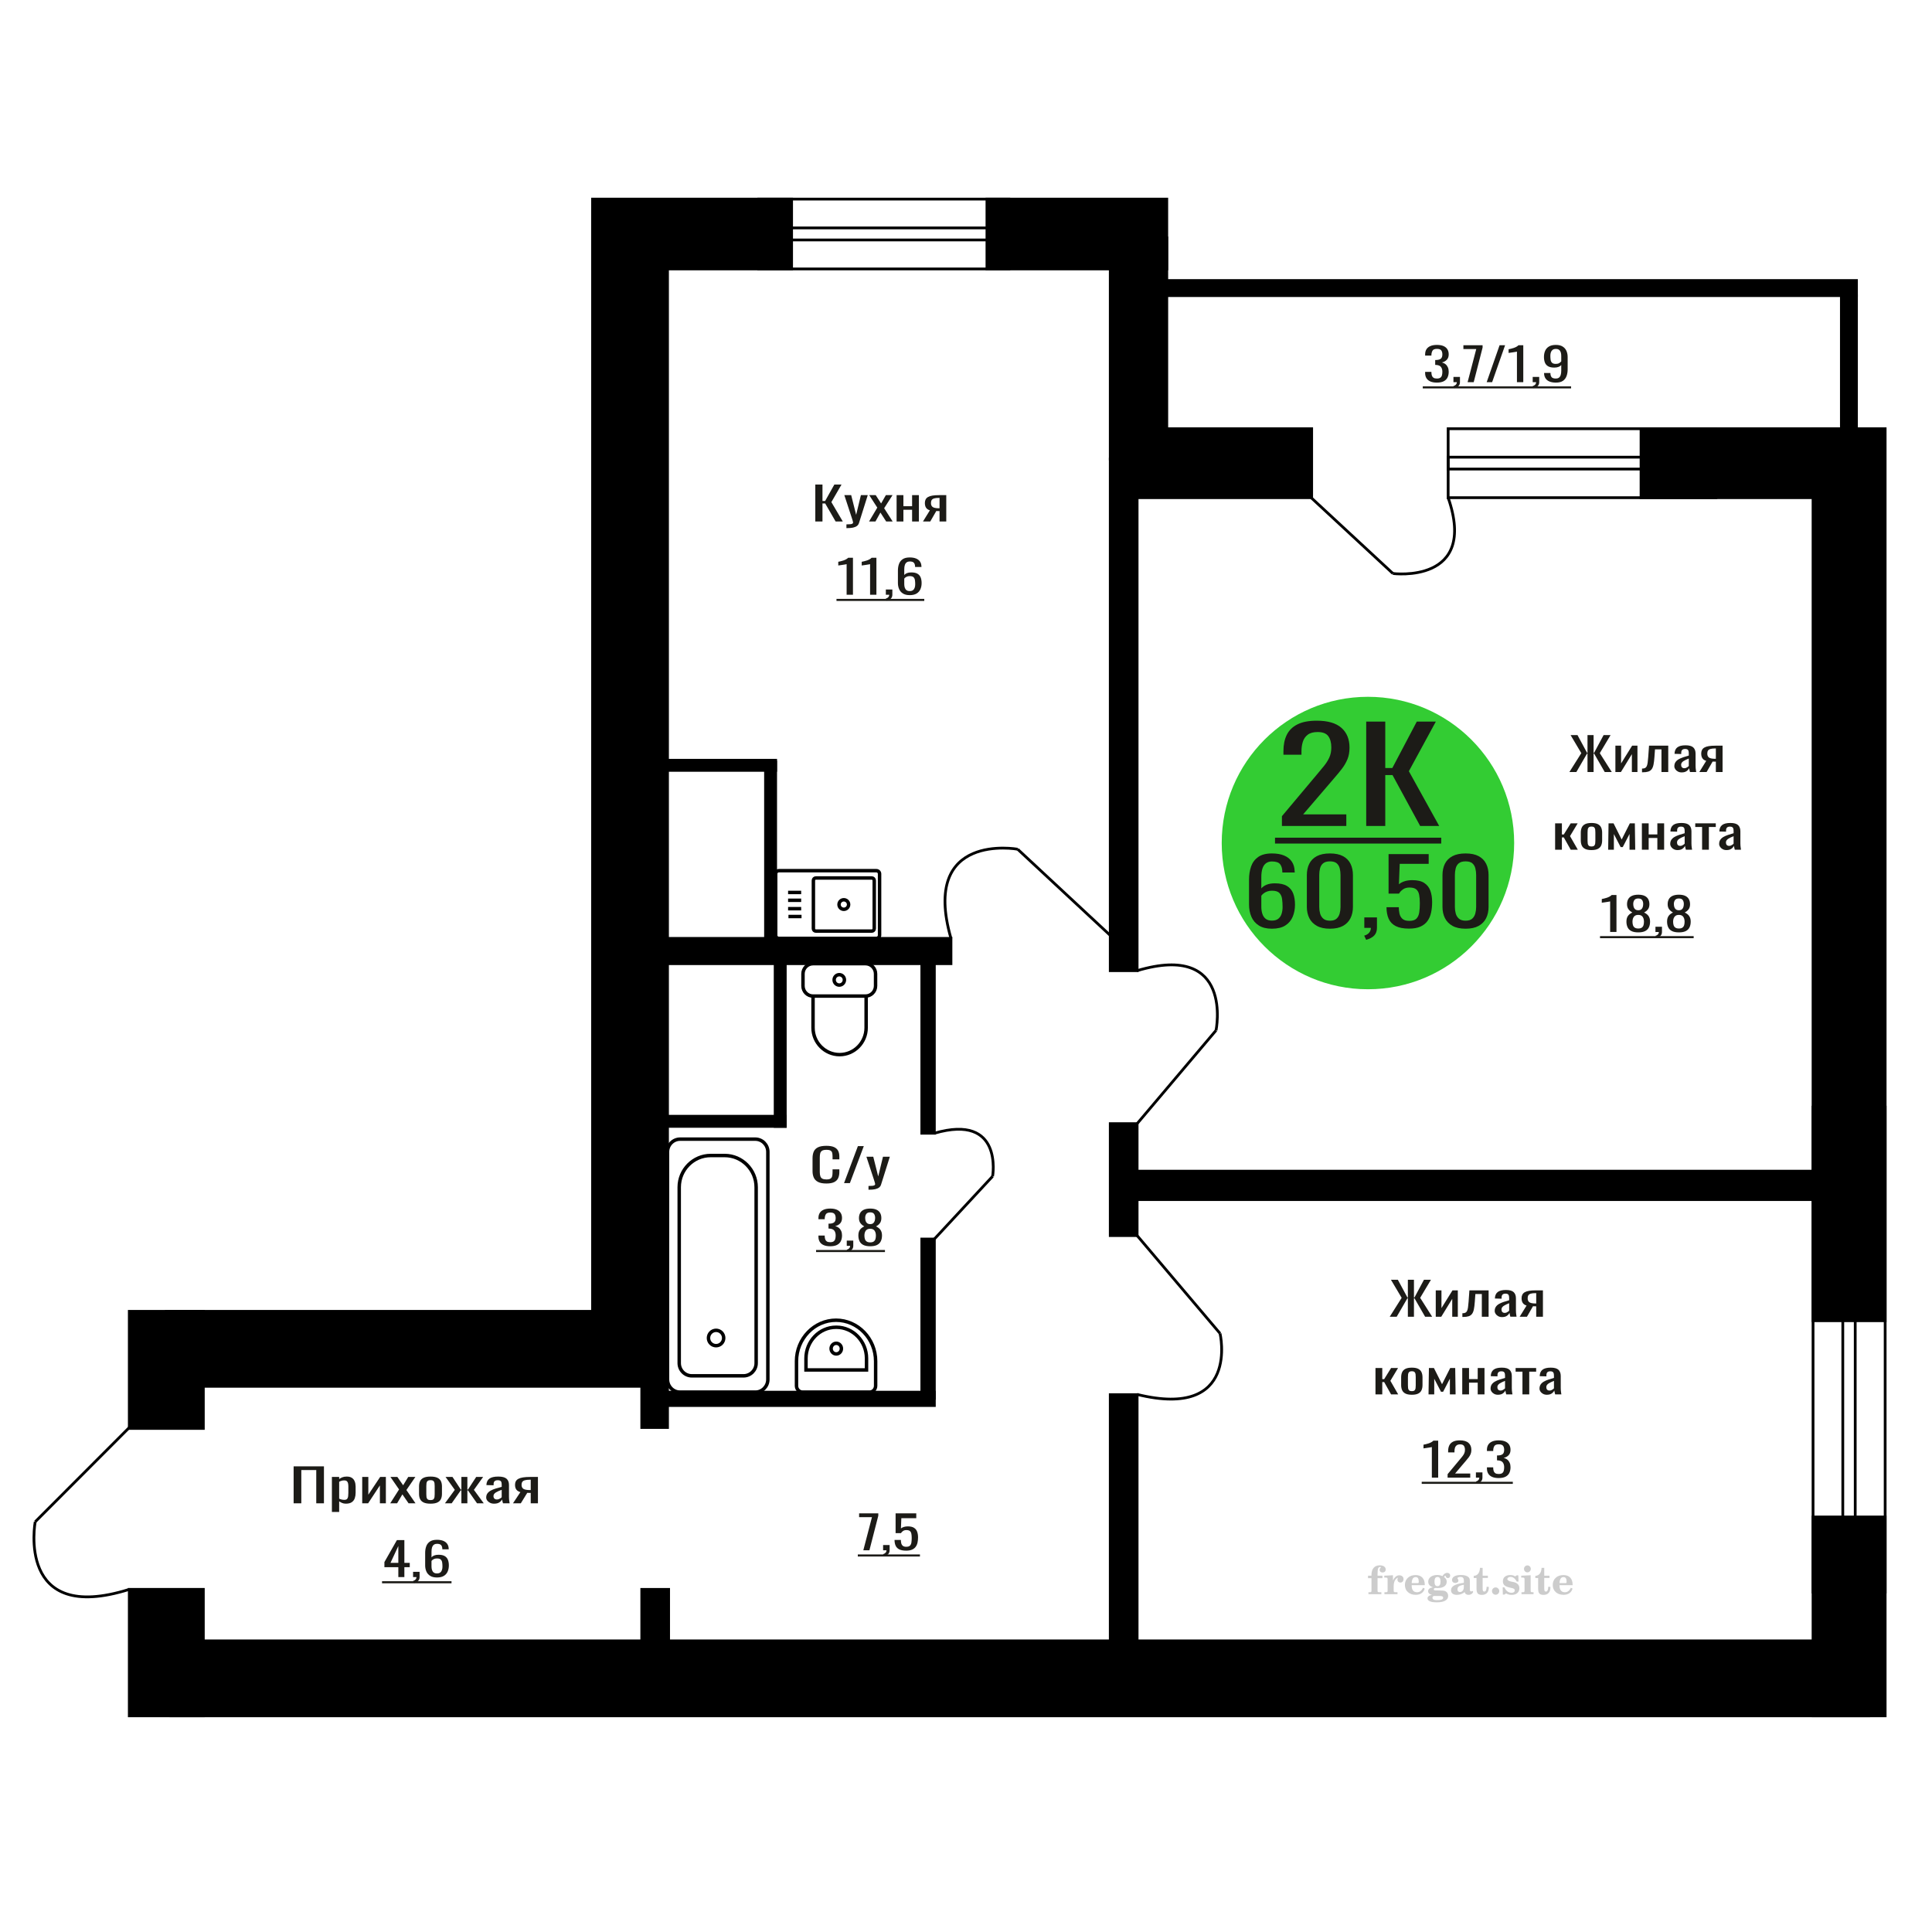 <?xml version="1.0" encoding="UTF-8"?>
<!DOCTYPE svg PUBLIC "-//W3C//DTD SVG 1.1//EN" "http://www.w3.org/Graphics/SVG/1.1/DTD/svg11.dtd">
<!-- Creator: CorelDRAW 2019 -->
<svg xmlns="http://www.w3.org/2000/svg" xml:space="preserve" width="140mm" height="140mm" version="1.1" style="shape-rendering:geometricPrecision; text-rendering:geometricPrecision; image-rendering:optimizeQuality; fill-rule:evenodd; clip-rule:evenodd"
viewBox="0 0 14000 14000"
 xmlns:xlink="http://www.w3.org/1999/xlink">
 <defs>
  <style type="text/css">
   <![CDATA[
    .str0 {stroke:black;stroke-width:25;stroke-miterlimit:22.926}
    .str2 {stroke:black;stroke-width:25.01;stroke-miterlimit:22.926}
    .str1 {stroke:black;stroke-width:20;stroke-miterlimit:22.926}
    .fil1 {fill:none}
    .fil5 {fill:black}
    .fil4 {fill:#1C1B17}
    .fil3 {fill:#33CC33}
    .fil0 {fill:#1C1B17;fill-rule:nonzero}
    .fil2 {fill:#CCCCCC;fill-rule:nonzero}
   ]]>
  </style>
 </defs>
 <g id="Слой_x0020_1">
  <polygon class="fil0" points="2127.72,10893.54 2127.72,10625.71 2347.42,10625.71 2347.42,10893.54 2291.75,10893.54 2291.75,10652.49 2183.39,10652.49 2183.39,10893.54 "/>
  <path id="1" class="fil0" d="M2405.06 10956.37l0 -253.95 52.7 0 0 15.21c6.23,-4.85 13.78,-9.04 22.66,-12.57 8.87,-3.52 19.37,-5.29 31.52,-5.29 14.78,0 26.52,2.59 35.22,7.77 8.7,5.18 15.19,11.69 19.45,19.51 4.28,7.83 7.07,15.76 8.38,23.81 1.32,8.05 1.98,14.94 1.98,20.67l0 46.29c0,13.45 -1.98,26.18 -5.92,38.19 -3.94,12.01 -11.08,21.71 -21.43,29.1 -10.34,7.38 -24.87,11.08 -43.59,11.08 -10.18,0 -19.2,-1.71 -27.1,-5.13 -7.88,-3.42 -14.94,-7.33 -21.17,-11.74l0 77.05 -52.7 0zm90.63 -87.96c9.19,0 15.76,-2.26 19.69,-6.78 3.95,-4.52 6.41,-10.63 7.39,-18.35 0.99,-7.72 1.49,-16.2 1.49,-25.46l0 -46.29c0,-7.94 -0.67,-15.27 -1.98,-21.99 -1.31,-6.73 -4.09,-12.07 -8.37,-16.04 -4.26,-3.97 -10.99,-5.95 -20.2,-5.95 -6.88,0 -13.45,0.99 -19.69,2.97 -6.25,1.99 -11.67,4.3 -16.26,6.95l0 122.34c4.92,2.43 10.51,4.47 16.75,6.12 6.24,1.65 13.3,2.48 21.18,2.48z"/>
  <polygon id="2" class="fil0" points="2624.74,10893.54 2624.74,10702.42 2669.08,10702.42 2669.08,10831.05 2754.78,10702.42 2796.16,10702.42 2796.16,10893.54 2752.81,10893.54 2752.81,10763.92 2667.59,10893.54 "/>
  <polygon id="3" class="fil0" points="2827.68,10893.54 2891.71,10793.02 2829.16,10702.42 2879.4,10702.42 2921.26,10762.93 2958.21,10702.42 3009.93,10702.42 2944.91,10797.32 3010.91,10893.54 2960.67,10893.54 2915.84,10828.73 2877.42,10893.54 "/>
  <path id="4" class="fil0" d="M3119.78 10896.19c-21.02,0 -37.6,-2.87 -49.76,-8.6 -12.14,-5.73 -20.76,-13.89 -25.86,-24.47 -5.08,-10.58 -7.62,-23.04 -7.62,-37.37l0 -55.55c0,-14.32 2.54,-26.78 7.62,-37.36 5.1,-10.58 13.72,-18.74 25.86,-24.47 12.16,-5.73 28.74,-8.6 49.76,-8.6 21.02,0 37.52,2.87 49.5,8.6 11.99,5.73 20.53,13.89 25.62,24.47 5.08,10.58 7.63,23.04 7.63,37.36l0 55.55c0,14.33 -2.55,26.79 -7.63,37.37 -5.09,10.58 -13.63,18.74 -25.62,24.47 -11.98,5.73 -28.48,8.6 -49.5,8.6zm0 -26.13c10.17,0 17.32,-1.98 21.42,-5.95 4.11,-3.97 6.57,-9.2 7.39,-15.71 0.83,-6.5 1.24,-13.28 1.24,-20.33l0 -59.85c0,-7.27 -0.41,-14.11 -1.24,-20.5 -0.82,-6.39 -3.28,-11.63 -7.39,-15.71 -4.1,-4.08 -11.25,-6.11 -21.42,-6.11 -10.17,0 -17.4,2.03 -21.68,6.11 -4.26,4.08 -6.8,9.32 -7.62,15.71 -0.82,6.39 -1.24,13.23 -1.24,20.5l0 59.85c0,7.05 0.42,13.83 1.24,20.33 0.82,6.51 3.36,11.74 7.62,15.71 4.28,3.97 11.51,5.95 21.68,5.95z"/>
  <polygon id="5" class="fil0" points="3224.21,10893.54 3295.64,10796 3228.65,10702.42 3278.89,10702.42 3339.48,10794.34 3343.41,10794.34 3343.41,10702.42 3386.76,10702.42 3386.76,10794.34 3390.71,10794.34 3450.8,10702.42 3501.03,10702.42 3434.04,10796 3505.47,10893.54 3456.7,10893.54 3390.71,10799.63 3386.76,10799.63 3386.76,10893.54 3343.41,10893.54 3343.41,10799.63 3338.99,10799.63 3272.98,10893.54 "/>
  <path id="6" class="fil0" d="M3580.35 10896.19c-11.16,0 -21.01,-2.15 -29.56,-6.45 -8.54,-4.3 -15.27,-9.81 -20.19,-16.54 -4.93,-6.72 -7.38,-13.83 -7.38,-21.32 0,-11.91 2.95,-21.94 8.86,-30.09 5.91,-8.16 14.03,-15.05 24.39,-20.67 10.33,-5.62 22.33,-10.53 35.96,-14.71 13.61,-4.19 27.99,-8.27 43.09,-12.24l0 -13.56c0,-7.71 -0.65,-14.1 -1.96,-19.17 -1.33,-5.07 -4.03,-8.88 -8.14,-11.41 -4.11,-2.54 -10.26,-3.8 -18.47,-3.8 -7.22,0 -13.05,1.1 -17.49,3.3 -4.42,2.21 -7.62,5.35 -9.61,9.43 -1.96,4.07 -2.95,8.87 -2.95,14.38l0 9.59 -52.21 -1.32c0.66,-21.17 7.88,-36.76 21.68,-46.79 13.79,-10.03 35.14,-15.05 64.02,-15.05 28.25,0 48.28,5.18 60.11,15.54 11.81,10.36 17.73,25.35 17.73,44.97l0 87.3c0,5.95 0.24,11.68 0.73,17.19 0.5,5.51 1.16,10.64 1.98,15.38 0.82,4.74 1.55,9.2 2.22,13.39l-48.28 0c-0.98,-3.53 -2.22,-7.99 -3.7,-13.39 -1.47,-5.4 -2.54,-10.31 -3.2,-14.72 -3.28,7.5 -9.61,14.5 -18.96,21 -9.36,6.5 -22.24,9.76 -38.67,9.76zm20.69 -30.43c5.26,0 10.19,-0.99 14.77,-2.97 4.61,-1.99 8.7,-4.24 12.32,-6.78 3.61,-2.53 6.08,-4.57 7.39,-6.12l0 -54.23c-8.2,3.09 -15.92,6.18 -23.15,9.26 -7.22,3.09 -13.55,6.34 -18.96,9.76 -5.42,3.41 -9.7,7.27 -12.81,11.57 -3.11,4.3 -4.68,9.2 -4.68,14.72 0,7.71 2.13,13.77 6.41,18.18 4.26,4.41 10.5,6.61 18.71,6.61z"/>
  <path id="7" class="fil0" d="M3717.29 10893.54l53.69 -81.01c-9.19,-2.43 -16.67,-6.06 -22.42,-10.91 -5.73,-4.85 -9.92,-10.81 -12.56,-17.86 -2.62,-7.05 -3.93,-14.99 -3.93,-23.81 0,-10.14 1.97,-18.84 5.9,-26.12 3.95,-7.27 10.19,-13.23 18.72,-17.85 8.54,-4.63 19.88,-8.05 33.98,-10.25 14.13,-2.21 31.54,-3.31 52.22,-3.31l55.18 0 0 191.12 -52.22 0 0 -75.39c-5.26,0 -9.68,-0.06 -13.3,-0.17 -3.61,-0.11 -7.55,-0.27 -11.81,-0.49l-46.81 76.05 -56.64 0zm122.65 -95.89c0.65,0 1.73,0 3.2,0 1.48,0 2.38,0 2.71,0l0 -75.06c-0.33,0 -1.23,0 -2.71,0 -1.47,0 -2.38,0 -2.71,0 -15.43,0 -27.66,1.27 -36.69,3.8 -9.03,2.54 -15.36,6.5 -18.97,11.91 -3.62,5.4 -5.42,12.62 -5.42,21.65 0,12.57 4.19,21.94 12.56,28.11 8.37,6.17 24.39,9.37 48.03,9.59z"/>
  <path class="fil1 str0" d="M6350.62 6799.96l-706.87 0c-12.68,0 -23.05,-10.3 -23.05,-22.9l0 -444.87c0,-12.6 10.37,-22.9 23.05,-22.9l706.87 0c12.69,0 23.07,10.3 23.07,22.9l0 444.87c0,12.6 -10.38,22.9 -23.07,22.9zm-33.61 -52.84l-404.77 0c-9.96,0 -18.09,-8.08 -18.09,-17.96l0 -349.06c0,-9.89 8.13,-17.97 18.09,-17.97l404.77 0c9.95,0 18.09,8.08 18.09,17.97l0 349.06c0,9.88 -8.14,17.96 -18.09,17.96zm-202.38 -157.97c-19.21,0 -34.78,-15.45 -34.78,-34.53 0,-19.07 15.57,-34.52 34.78,-34.52 19.2,0 34.77,15.45 34.77,34.52 0,19.08 -15.57,34.53 -34.77,34.53zm-306.45 52.28l-94.79 0m92.16 -56.81l-94.79 0m94.79 -60.88l-94.79 0m94.79 -56.81l-94.79 0"/>
  <path class="fil0" d="M5988.33 8576.14c-26.39,0 -46.88,-3.97 -61.46,-11.91 -14.57,-7.93 -24.69,-18.63 -30.37,-32.07 -5.68,-13.45 -8.52,-28.44 -8.52,-44.97l0 -94.57c0,-18.08 2.84,-33.84 8.52,-47.28 5.68,-13.45 15.8,-23.87 30.37,-31.25 14.58,-7.39 35.07,-11.08 61.46,-11.08 23.31,0 41.8,3.09 55.45,9.26 13.66,6.17 23.47,14.99 29.46,26.45 5.98,11.46 8.97,25.24 8.97,41.33l0 21.17 -49.24 0 0 -18.85c0,-9.92 -0.7,-18.68 -2.08,-26.29 -1.38,-7.6 -5.13,-13.5 -11.27,-17.69 -6.14,-4.19 -16.41,-6.28 -30.83,-6.28 -14.73,0 -25.48,2.26 -32.23,6.78 -6.75,4.52 -11.12,10.91 -13.11,19.18 -2,8.26 -2.99,17.91 -2.99,28.93l0 106.14c0,13.45 1.53,24.08 4.59,31.91 3.08,7.82 8.14,13.39 15.2,16.7 7.06,3.3 16.57,4.96 28.54,4.96 14.11,0 24.23,-2.26 30.37,-6.78 6.14,-4.52 9.96,-10.75 11.51,-18.68 1.53,-7.94 2.3,-17.2 2.3,-27.78l0 -19.84 49.24 0 0 19.84c0,16.31 -2.75,30.7 -8.28,43.15 -5.52,12.46 -15.03,22.16 -28.53,29.1 -13.51,6.94 -32.53,10.42 -57.07,10.42z"/>
  <polygon id="1" class="fil0" points="6116.28,8573.16 6216.61,8305.33 6259.41,8305.33 6158.62,8573.16 "/>
  <path id="2" class="fil0" d="M6293.47 8621.11l0 -27.12c11.97,0 21.48,-0.38 28.54,-1.16 7.05,-0.77 12.12,-2.2 15.18,-4.29 3.08,-2.1 4.61,-5.02 4.61,-8.77 0,-1.98 -1.07,-6.39 -3.23,-13.22 -2.14,-6.84 -4.44,-14.11 -6.9,-21.83l-53.38 -162.68 49.7 0 35.9 142.84 34.52 -142.84 49.71 0 -63.52 201.7c-2.75,9.26 -7.82,16.59 -15.18,21.99 -7.37,5.4 -16.8,9.31 -28.32,11.74 -11.49,2.42 -25.39,3.64 -41.64,3.64l-5.99 0z"/>
  <path class="fil2" d="M9913.23 11435.8l0 -17.78 25.02 0 0 -5.65c0,-21.97 5.22,-38.99 15.71,-51.17 10.49,-12.19 25.21,-18.26 44.12,-18.26 13.27,0 23.76,2.73 31.52,8.14 7.76,5.41 11.66,12.7 11.66,21.87 0,6.82 -2.07,12.19 -6.21,16.09 -4.14,3.9 -9.87,5.83 -17.26,5.83 -6.07,0 -11.01,-1.78 -14.82,-5.36 -3.81,-3.57 -5.73,-8.18 -5.73,-13.78 0,-5.88 2.63,-11.1 7.95,-15.71 1.08,-1.08 1.64,-1.79 1.64,-2.07 0,-0.99 -0.47,-1.74 -1.36,-2.16 -0.94,-0.47 -2.45,-0.71 -4.57,-0.71 -7,0 -11.85,3.58 -14.53,10.68 -2.73,7.1 -4.09,21.54 -4.09,43.32l0 8.94 35.51 0 0 17.78 -35.51 0 0 91.43c0,4.14 0.84,6.97 2.59,8.47 1.74,1.51 5.08,2.26 10.01,2.26l15.06 0 0 14.11 -93.7 0 0 -14.11 12.37 -0.28c3.76,-0.19 6.3,-0.99 7.67,-2.5 1.31,-1.45 1.97,-4.09 1.97,-7.95l0 -91.43 -25.02 0z"/>
  <path id="1" class="fil2" d="M10032.23 11552.07l0 -14.11 13.22 -0.28c3.86,-0.29 6.44,-1.13 7.71,-2.54 1.27,-1.41 1.93,-4.05 1.93,-7.91l0 -84.47c0,-4.52 -0.99,-7.53 -3.01,-8.99 -2.02,-1.46 -6.21,-2.21 -12.56,-2.21 -0.84,0 -2.21,0.05 -4.09,0.14 -1.88,0.1 -3.29,0.14 -4.33,0.14l0 -13.82 62.89 -3.11 0 38.85c5.55,-12.74 12.14,-22.39 19.9,-28.88 7.71,-6.44 16.41,-9.69 26.15,-9.69 9.03,0 16.37,2.54 22.01,7.58 5.65,5.08 8.47,11.52 8.47,19.42 0,7.72 -2.07,13.88 -6.26,18.53 -4.18,4.66 -9.69,6.97 -16.51,6.97 -6.35,0 -11.52,-2.03 -15.52,-6.12 -4,-4.09 -6.02,-9.41 -6.02,-15.94 0,-2.59 0.42,-4.94 1.27,-7.15 0.8,-2.21 2.12,-4.33 3.86,-6.35 -10.49,3.38 -18.44,10.67 -23.94,21.77 -5.51,11.11 -8.28,25.59 -8.28,43.42l0 29.91c0,3.86 0.66,6.5 1.97,7.95 1.37,1.51 3.91,2.31 7.67,2.5l18.02 0.28 0 14.11 -94.55 0z"/>
  <path id="2" class="fil2" d="M10311.68 11505.5l12.42 5.93c-4.42,14.77 -12.14,26.01 -23.19,33.68 -11.1,7.67 -25.17,11.48 -42.24,11.48 -23.43,0 -42.29,-6.59 -56.68,-19.71 -14.35,-13.13 -21.54,-30.34 -21.54,-51.65 0,-21.26 7.15,-38.57 21.4,-51.83 14.3,-13.27 32.97,-19.9 56.02,-19.9 21.02,0 37.35,6.07 49.01,18.25 11.67,12.14 17.5,29.21 17.5,51.13l0 3.71 -94.83 0 0 1.93c0,16.33 3.3,28.65 9.83,36.97 6.59,8.33 16.37,12.47 29.31,12.47 9.45,0 17.78,-2.73 24.93,-8.19 7.19,-5.45 13.21,-13.54 18.06,-24.27zm-82.13 -33.58l43.37 0c2.96,0 5.03,-0.66 6.21,-1.93 1.18,-1.27 1.79,-3.62 1.79,-7.05 0,-12.14 -1.84,-20.98 -5.46,-26.49 -3.62,-5.5 -9.31,-8.27 -17.12,-8.27 -8.98,0 -15.85,3.62 -20.6,10.81 -4.71,7.25 -7.43,18.21 -8.19,32.93z"/>
  <path id="3" class="fil2" d="M10376.21 11557.2c-9.12,-2.31 -15.99,-5.69 -20.65,-10.26 -4.65,-4.56 -6.96,-10.16 -6.96,-16.88 0,-7.43 3.06,-13.55 9.22,-18.39 6.16,-4.8 15.05,-8.09 26.62,-9.84 -11.38,-3.05 -20.03,-8.04 -26.01,-15.05 -5.97,-6.96 -8.98,-15.47 -8.98,-25.49 0,-14.3 6.07,-25.97 18.2,-34.9 12.14,-8.99 27.99,-13.45 47.56,-13.45 6.91,0 13.4,0.7 19.56,2.07 6.17,1.36 12.14,3.43 17.92,6.16l4.85 -7.01c3.76,-5.36 8.28,-9.46 13.5,-12.37 5.22,-2.92 10.68,-4.38 16.37,-4.38 6.25,0 11.33,1.79 15.28,5.37 3.96,3.62 5.93,8.23 5.93,13.82 0,5.51 -1.5,10.02 -4.56,13.46 -3.01,3.43 -6.96,5.17 -11.81,5.17 -3.34,0 -6.16,-0.7 -8.56,-2.12 -2.4,-1.45 -4.33,-3.62 -5.78,-6.53 -0.57,-1.13 -0.9,-2.5 -1.09,-4.14 -0.28,-2.31 -1.27,-3.48 -2.91,-3.58 -1.65,0 -3.48,0.8 -5.51,2.4 -2.02,1.6 -3.66,3.62 -4.93,6.07 6.96,4.8 12.04,9.92 15.24,15.43 3.19,5.55 4.79,11.9 4.79,19.05 0,14.34 -5.83,25.58 -17.45,33.72 -11.62,8.14 -27.75,12.23 -48.4,12.23 -1.74,0 -4.18,-0.09 -7.34,-0.28 -3.1,-0.19 -5.36,-0.28 -6.72,-0.28 -4.33,0 -7.72,0.8 -10.11,2.44 -2.45,1.6 -3.67,3.81 -3.67,6.64 0,3.24 1.08,5.5 3.24,6.77 2.17,1.27 5.93,1.93 11.34,1.93l20.46 0c10.72,0 20.08,0.33 28.03,1.03 8,0.71 13.45,1.6 16.51,2.68 7.72,2.78 13.74,7.34 18.06,13.78 4.33,6.45 6.5,13.88 6.5,22.3 0,14.86 -7.06,26.29 -21.17,34.29 -14.11,8 -34.34,11.99 -60.73,11.99 -22.43,0 -39.32,-2.44 -50.65,-7.29 -11.34,-4.89 -17.03,-12.13 -17.03,-21.77 0,-6.35 2.77,-11.62 8.28,-15.9 5.5,-4.28 13.36,-7.25 23.56,-8.89zm13.88 7.85c-3.58,1.46 -6.12,3.15 -7.62,5.04 -1.51,1.88 -2.26,4.32 -2.26,7.38 0,6.16 2.68,10.72 8,13.64 5.31,2.96 13.59,4.42 24.83,4.42 15.24,0 26.53,-1.41 33.82,-4.18 7.29,-2.83 10.96,-7.15 10.96,-13.08 0,-4.66 -1.97,-8.04 -5.93,-10.11 -3.95,-2.07 -10.72,-3.11 -20.32,-3.11l-41.48 0zm4.8 -104.51c0,11.61 1.74,20.08 5.22,25.4 3.53,5.31 8.98,7.99 16.46,7.99 7.53,0 13.08,-2.68 16.7,-8.09 3.57,-5.36 5.36,-13.78 5.36,-25.3 0,-11.29 -1.79,-19.66 -5.36,-25.07 -3.62,-5.41 -9.17,-8.14 -16.7,-8.14 -7.48,0 -12.93,2.73 -16.46,8.14 -3.48,5.41 -5.22,13.78 -5.22,25.07z"/>
  <path id="4" class="fil2" d="M10607.45 11483.77c-16.7,2.68 -28.6,6.63 -35.66,11.86 -7.1,5.22 -10.63,12.55 -10.63,22.06 0,5.78 1.6,10.34 4.75,13.78 3.15,3.38 7.43,5.08 12.75,5.08 8.7,0 15.71,-3.25 20.93,-9.74 5.22,-6.49 7.86,-15.38 7.86,-26.67l0 -16.37zm43.74 35.75c0,4.52 0.8,7.71 2.4,9.64 1.6,1.93 4.23,2.87 7.81,2.87 1.64,0 3.52,-0.47 5.64,-1.46 2.12,-0.94 3.43,-1.41 4,-1.41 1.08,0 1.97,0.33 2.63,1.08 0.61,0.76 0.94,1.79 0.94,3.2 0,5.88 -3.34,11.25 -10.06,16.14 -6.73,4.84 -14.77,7.29 -24.13,7.29 -7.01,0 -12.98,-1.84 -17.92,-5.55 -4.99,-3.72 -7.9,-8.52 -8.85,-14.35 -7.71,6.3 -16.46,11.2 -26.24,14.68 -9.79,3.48 -19.85,5.22 -30.25,5.22 -13.5,0 -23.99,-2.92 -31.42,-8.8 -7.43,-5.88 -11.14,-14.16 -11.14,-24.83 0,-14.21 7.47,-25.64 22.38,-34.2 14.92,-8.61 38.53,-15.05 70.75,-19.38l0 -15.33c0,-9.93 -1.98,-16.94 -5.93,-21.07 -3.95,-4.14 -10.53,-6.21 -19.71,-6.21 -5.97,0 -11,0.98 -15.05,2.96 -4.09,1.98 -6.16,4.28 -6.16,6.82 0,0.66 1.22,2.54 3.67,5.69 2.44,3.11 3.67,6.59 3.67,10.49 0,5.32 -2.07,9.6 -6.26,12.89 -4.18,3.24 -9.64,4.89 -16.32,4.89 -6.82,0 -12.47,-1.97 -16.98,-5.93 -4.47,-3.95 -6.73,-8.89 -6.73,-14.86 0,-11.76 5.65,-20.88 16.94,-27.37 11.33,-6.45 27.28,-9.69 47.97,-9.69 11.57,0 21.73,1.17 30.53,3.52 8.75,2.31 15.99,5.79 21.68,10.35 4.52,3.53 7.67,7.48 9.46,11.95 1.79,4.42 2.68,11.24 2.68,20.41l0 60.35z"/>
  <path id="5" class="fil2" d="M10787.93 11498.73c0,0.66 0.09,1.65 0.24,2.96 0.14,1.32 0.18,2.31 0.18,2.97 0,16.51 -4.37,29.39 -13.12,38.66 -8.8,9.22 -20.98,13.83 -36.55,13.83 -14.2,0 -24.32,-3.34 -30.29,-10.07 -5.97,-6.68 -8.94,-18.48 -8.94,-35.41l0 -77 -20.32 0 0 -15.15c13.97,-0.89 24.84,-6.35 32.55,-16.27 7.72,-9.93 11.95,-23.95 12.7,-41.96l19.38 0 0 56.73 38.1 0 0 16.65 -38.1 0 0 74.78c0,9.55 0.9,15.9 2.64,19.01 1.74,3.15 4.79,4.7 9.22,4.7 5.41,0 9.5,-2.87 12.32,-8.56 2.77,-5.69 4.33,-14.3 4.61,-25.87l15.38 0z"/>
  <path id="6" class="fil2" d="M10837.84 11502.96c7.15,0 13.35,2.59 18.58,7.81 5.22,5.18 7.85,11.38 7.85,18.63 0,7.29 -2.59,13.54 -7.81,18.77 -5.17,5.22 -11.38,7.85 -18.62,7.85 -7.2,0 -13.36,-2.63 -18.54,-7.85 -5.22,-5.23 -7.8,-11.48 -7.8,-18.77 0,-7.15 2.63,-13.36 7.85,-18.58 5.22,-5.22 11.38,-7.86 18.49,-7.86z"/>
  <path id="7" class="fil2" d="M10889.11 11502.4l12.18 0c5.79,12.79 13.12,22.58 22.01,29.35 8.94,6.77 18.87,10.16 29.87,10.16 7.2,0 12.89,-1.6 17.08,-4.75 4.23,-3.2 6.35,-7.43 6.35,-12.79 0,-4.8 -1.84,-8.47 -5.55,-11.06 -3.72,-2.59 -11.62,-5.13 -23.76,-7.62 -20.84,-4 -35.51,-9.64 -44.02,-16.84 -8.52,-7.19 -12.75,-17.26 -12.75,-30.19 0,-14.35 4.75,-25.45 14.25,-33.31 9.5,-7.9 23,-11.85 40.45,-11.85 6.49,0 12.7,0.8 18.49,2.45 5.83,1.64 11.15,3.99 15.94,7.1l11.06 -7.57 11.61 0 1.37 45.15 -13.27 0c-4.93,-10.58 -11.33,-18.91 -19.14,-24.88 -7.81,-5.98 -16.18,-8.99 -25.16,-8.99 -6.82,0 -12.37,1.51 -16.65,4.57 -4.33,3.05 -6.5,6.86 -6.5,11.47 0,8.75 11.15,15.1 33.4,19.05 2.68,0.47 4.75,0.85 6.21,1.13 15.71,2.92 27.56,8.23 35.46,15.95 7.91,7.71 11.86,17.73 11.86,30.01 0,14.81 -4.99,26.53 -14.96,35.18 -9.97,8.7 -23.57,13.03 -40.83,13.03 -7.71,0 -15.05,-0.89 -21.92,-2.73 -6.91,-1.83 -13.12,-4.47 -18.76,-7.95l-12.14 8.42 -11.34 0 -0.84 -52.49z"/>
  <path id="8" class="fil2" d="M11043.43 11368.63c0,-7.01 2.4,-12.94 7.25,-17.78 4.84,-4.89 10.67,-7.34 17.59,-7.34 6.63,0 12.37,2.45 17.26,7.38 4.85,4.94 7.29,10.82 7.29,17.74 0,6.91 -2.4,12.84 -7.24,17.87 -4.85,5.03 -10.59,7.53 -17.31,7.53 -6.92,0 -12.75,-2.45 -17.59,-7.39 -4.85,-4.94 -7.25,-10.91 -7.25,-18.01zm48.26 158.56c0,3.95 0.66,6.68 1.93,8.09 1.32,1.41 3.91,2.21 7.76,2.4l11.2 0.28 0 14.11 -87.21 0 0 -14.11 12.28 -0.28c3.81,-0.19 6.39,-0.99 7.71,-2.5 1.37,-1.45 2.02,-4.14 2.02,-7.99l0 -84.48c0,-4.47 -0.98,-7.48 -3.01,-8.94 -2.02,-1.46 -6.16,-2.21 -12.41,-2.21 -0.85,0 -2.17,0.05 -4.1,0.14 -1.88,0.1 -3.34,0.14 -4.46,0.14l0 -13.82 68.29 -3.11 0 112.28z"/>
  <path id="9" class="fil2" d="M11234.4 11498.73c0,0.66 0.09,1.65 0.24,2.96 0.14,1.32 0.18,2.31 0.18,2.97 0,16.51 -4.37,29.39 -13.12,38.66 -8.8,9.22 -20.98,13.83 -36.55,13.83 -14.2,0 -24.32,-3.34 -30.29,-10.07 -5.97,-6.68 -8.94,-18.48 -8.94,-35.41l0 -77 -20.32 0 0 -15.15c13.97,-0.89 24.84,-6.35 32.55,-16.27 7.72,-9.93 11.95,-23.95 12.7,-41.96l19.38 0 0 56.73 38.1 0 0 16.65 -38.1 0 0 74.78c0,9.55 0.9,15.9 2.64,19.01 1.74,3.15 4.79,4.7 9.22,4.7 5.41,0 9.5,-2.87 12.32,-8.56 2.77,-5.69 4.33,-14.3 4.61,-25.87l15.38 0z"/>
  <path id="10" class="fil2" d="M11382.99 11505.5l12.42 5.93c-4.42,14.77 -12.14,26.01 -23.19,33.68 -11.1,7.67 -25.17,11.48 -42.24,11.48 -23.43,0 -42.29,-6.59 -56.68,-19.71 -14.35,-13.13 -21.54,-30.34 -21.54,-51.65 0,-21.26 7.15,-38.57 21.4,-51.83 14.3,-13.27 32.97,-19.9 56.02,-19.9 21.02,0 37.35,6.07 49.01,18.25 11.67,12.14 17.5,29.21 17.5,51.13l0 3.71 -94.83 0 0 1.93c0,16.33 3.3,28.65 9.83,36.97 6.59,8.33 16.37,12.47 29.31,12.47 9.45,0 17.78,-2.73 24.93,-8.19 7.19,-5.45 13.21,-13.54 18.06,-24.27zm-82.13 -33.58l43.37 0c2.96,0 5.03,-0.66 6.21,-1.93 1.18,-1.27 1.79,-3.62 1.79,-7.05 0,-12.14 -1.84,-20.98 -5.46,-26.49 -3.62,-5.5 -9.31,-8.27 -17.12,-8.27 -8.98,0 -15.85,3.62 -20.6,10.81 -4.71,7.25 -7.43,18.21 -8.19,32.93z"/>
  <circle class="fil3" cx="9912.61" cy="6108.91" r="1059.61"/>
  <path class="fil0" d="M9216.64 6729.77c-38.87,0 -70.53,-7.81 -94.97,-23.44 -24.42,-15.63 -42.33,-36.76 -53.72,-63.39 -11.38,-26.63 -17.07,-56.23 -17.07,-88.81l0 -180.26c0,-34.78 5,-66.48 14.99,-95.09 10,-28.61 27.07,-51.5 51.22,-68.67 24.16,-17.17 57.34,-25.75 99.55,-25.75 34.98,0 64.54,5.06 88.7,15.18 24.16,10.13 42.76,24.88 55.81,44.24 13.05,19.37 19.85,42.92 20.41,70.66 0,0.88 0.14,2.09 0.41,3.63 0.28,1.54 0.42,2.97 0.42,4.29l-89.95 0c0,-25.97 -5.28,-45.78 -15.84,-59.43 -10.54,-13.64 -30.53,-20.47 -59.96,-20.47 -16.11,0 -29.99,4.08 -41.66,12.22 -11.65,8.14 -20.4,20.58 -26.24,37.31 -5.82,16.73 -8.74,38.3 -8.74,64.71l0 81.22c8.88,-11.01 21.52,-19.92 37.91,-26.75 16.37,-6.82 36.51,-10.23 60.38,-10.23 37.2,0 66.36,6.38 87.46,19.15 21.11,12.76 36.09,30.7 44.98,53.81 8.89,23.11 13.33,50.3 13.33,81.55 0,32.14 -5.55,61.41 -16.66,87.82 -11.11,26.41 -28.87,47.43 -53.3,63.06 -24.44,15.63 -56.93,23.44 -97.46,23.44zm0 -58.76c19.99,0 35.53,-4.52 46.64,-13.54 11.1,-9.03 19.01,-21.02 23.74,-35.99 4.72,-14.97 7.08,-31.25 7.08,-48.86 0,-21.13 -1.25,-40.72 -3.75,-58.77 -2.49,-18.05 -9.03,-32.46 -19.57,-43.25 -10.55,-10.78 -28.6,-16.18 -54.14,-16.18 -12.22,0 -23.33,1.76 -33.32,5.29 -10,3.52 -18.61,8.03 -25.82,13.53 -7.23,5.5 -13.06,11.34 -17.5,17.5l0 79.9c0,18.05 2.36,34.77 7.08,50.18 4.73,15.41 12.64,27.62 23.74,36.65 11.11,9.02 26.38,13.54 45.82,13.54z"/>
  <path id="1" class="fil0" d="M9637.28 6729.77c-38.31,0 -69.83,-6.82 -94.53,-20.47 -24.72,-13.64 -43.04,-32.35 -54.99,-56.12 -11.93,-23.77 -17.9,-50.85 -17.9,-81.22l0 -230.45c0,-31.25 5.83,-58.66 17.48,-82.21 11.67,-23.55 29.86,-41.93 54.56,-55.13 24.71,-13.21 56.51,-19.81 95.38,-19.81 38.87,0 70.53,6.6 94.96,19.81 24.42,13.2 42.48,31.58 54.14,55.13 11.66,23.55 17.49,50.96 17.49,82.21l0 230.45c0,30.81 -5.97,58.11 -17.9,81.88 -11.95,23.77 -30.14,42.37 -54.56,55.79 -24.43,13.43 -55.82,20.14 -94.13,20.14zm0 -58.1c21.1,0 37.06,-4.85 47.9,-14.53 10.82,-9.69 18.31,-22.12 22.49,-37.31 4.16,-15.19 6.24,-30.92 6.24,-47.21l0 -231.77c0,-17.17 -1.94,-33.35 -5.82,-48.53 -3.89,-15.19 -11.26,-27.41 -22.08,-36.65 -10.84,-9.24 -27.07,-13.87 -48.73,-13.87 -21.66,0 -38.03,4.63 -49.15,13.87 -11.1,9.24 -18.59,21.46 -22.49,36.65 -3.88,15.18 -5.83,31.36 -5.83,48.53l0 231.77c0,16.29 2.09,32.02 6.25,47.21 4.17,15.19 11.94,27.62 23.32,37.31 11.39,9.68 27.35,14.53 47.9,14.53z"/>
  <path id="2" class="fil0" d="M9899.66 6810.33l-14.16 -30.37c15,-3.97 26.79,-10.9 35.41,-20.8 8.6,-9.91 12.9,-21.68 12.9,-35.33l-47.48 0 0 -75.94 91.63 0 0 74.62c0,23.33 -6.39,41.93 -19.16,55.8 -12.78,13.86 -32.48,24.54 -59.14,32.02z"/>
  <path id="3" class="fil0" d="M10210.36 6729.11c-40.54,0 -72.75,-6.16 -96.63,-18.49 -23.88,-12.32 -40.96,-30.15 -51.23,-53.48 -10.26,-23.33 -15.41,-51.07 -15.41,-83.2l89.13 0c0,15.85 1.67,31.36 5,46.55 3.33,15.19 10.41,27.73 21.24,37.64 10.82,9.9 27.35,14.86 49.56,14.86 24.44,0 41.92,-5.62 52.48,-16.84 10.55,-11.23 17.21,-26.41 19.98,-45.56 2.78,-19.15 4.17,-40.83 4.17,-65.04 0,-24.22 -1.67,-44.79 -5,-61.74 -3.33,-16.95 -10.27,-29.94 -20.83,-38.96 -10.54,-9.03 -27.21,-13.54 -49.96,-13.54 -18.33,0 -33.89,4.51 -46.65,13.54 -12.78,9.02 -22.22,19.26 -28.32,30.7l-75.8 0 0 -286.57 290.7 0 0 70.65 -209.91 0 -5.82 147.91c11.1,-9.24 24.85,-16.51 41.22,-21.79 16.39,-5.28 35.13,-7.92 56.22,-7.92 36.66,0 65.4,6.82 86.22,20.47 20.82,13.64 35.54,32.35 44.14,56.12 8.62,23.77 12.92,51.07 12.92,81.88 0,27.29 -2.5,52.72 -7.51,76.27 -4.99,23.55 -13.73,44.02 -26.22,61.41 -12.5,17.38 -29.58,30.92 -51.23,40.61 -21.66,9.68 -49.15,14.52 -82.46,14.52z"/>
  <path id="4" class="fil0" d="M10620.17 6729.77c-38.31,0 -69.84,-6.82 -94.54,-20.47 -24.71,-13.64 -43.04,-32.35 -54.98,-56.12 -11.94,-23.77 -17.9,-50.85 -17.9,-81.22l0 -230.45c0,-31.25 5.83,-58.66 17.48,-82.21 11.67,-23.55 29.86,-41.93 54.56,-55.13 24.71,-13.21 56.51,-19.81 95.38,-19.81 38.86,0 70.53,6.6 94.96,19.81 24.42,13.2 42.47,31.58 54.14,55.13 11.66,23.55 17.49,50.96 17.49,82.21l0 230.45c0,30.81 -5.97,58.11 -17.9,81.88 -11.95,23.77 -30.14,42.37 -54.56,55.79 -24.44,13.43 -55.82,20.14 -94.13,20.14zm0 -58.1c21.1,0 37.06,-4.85 47.9,-14.53 10.82,-9.69 18.31,-22.12 22.49,-37.31 4.16,-15.19 6.24,-30.92 6.24,-47.21l0 -231.77c0,-17.17 -1.94,-33.35 -5.83,-48.53 -3.88,-15.19 -11.25,-27.41 -22.07,-36.65 -10.84,-9.24 -27.07,-13.87 -48.73,-13.87 -21.66,0 -38.03,4.63 -49.15,13.87 -11.1,9.24 -18.59,21.46 -22.49,36.65 -3.89,15.18 -5.83,31.36 -5.83,48.53l0 231.77c0,16.29 2.08,32.02 6.25,47.21 4.17,15.19 11.94,27.62 23.32,37.31 11.39,9.68 27.35,14.53 47.9,14.53z"/>
  <path class="fil0" d="M9289.29 5985.33l0 -70.97 251.65 -299.76c18.73,-22.42 36.04,-43.27 51.92,-62.57 15.88,-19.3 28.91,-39.69 39.09,-61.17 10.18,-21.48 15.27,-46.22 15.27,-74.24 0,-34.86 -7.33,-62.25 -21.99,-82.18 -14.66,-19.92 -40.31,-29.88 -76.96,-29.88 -30.96,0 -54.97,6.54 -72.08,19.61 -17.1,13.08 -28.91,30.2 -35.43,51.36 -6.51,21.17 -9.77,43.89 -9.77,68.17l0 25.22 -130.71 0 0 -26.15c0,-45.45 7.94,-84.51 23.82,-117.2 15.88,-32.68 41.53,-58.05 76.96,-76.11 35.44,-18.05 82.46,-27.08 141.1,-27.08 79.81,0 139.26,17.28 178.35,51.83 39.1,34.55 58.65,82.33 58.65,143.35 0,32.37 -5.09,60.69 -15.28,84.97 -10.18,24.28 -23.4,47.01 -39.7,68.18 -16.29,21.16 -34.2,42.95 -53.74,65.36l-227.23 265.21 312.73 0 0 84.05 -466.65 0z"/>
  <polygon id="1" class="fil0" points="9900.1,5985.33 9900.1,5228.92 10038.15,5228.92 10038.15,5565.1 10089.46,5565.1 10266.58,5228.92 10404.63,5228.92 10209.17,5588.45 10429.06,5985.33 10291.02,5985.33 10090.67,5616.46 10038.15,5616.46 10038.15,5985.33 "/>
  <polygon id="2" class="fil4" points="9239.2,6070.22 10443.72,6070.22 10443.72,6112.67 9239.2,6112.67 "/>
  <polygon class="fil0" points="5907.97,3778.97 5907.97,3511.14 5959.98,3511.14 5959.98,3630.17 5979.3,3630.17 6046.05,3511.14 6098.05,3511.14 6024.42,3638.44 6107.27,3778.97 6055.25,3778.97 5979.76,3648.36 5959.98,3648.36 5959.98,3778.97 "/>
  <path id="1" class="fil0" d="M6133.5 3826.92l0 -27.12c11.98,0 21.48,-0.38 28.54,-1.16 7.06,-0.77 12.12,-2.2 15.19,-4.29 3.07,-2.1 4.6,-5.02 4.6,-8.77 0,-1.98 -1.07,-6.39 -3.23,-13.22 -2.14,-6.84 -4.44,-14.11 -6.9,-21.83l-53.38 -162.68 49.71 0 35.89 142.84 34.52 -142.84 49.71 0 -63.51 201.7c-2.76,9.26 -7.83,16.59 -15.19,21.99 -7.36,5.4 -16.8,9.31 -28.31,11.74 -11.5,2.42 -25.39,3.64 -41.65,3.64l-5.99 0z"/>
  <polygon id="2" class="fil0" points="6297.37,3778.97 6357.19,3678.45 6298.74,3587.85 6345.69,3587.85 6384.81,3648.36 6419.33,3587.85 6467.66,3587.85 6406.9,3682.75 6468.58,3778.97 6421.63,3778.97 6379.74,3714.16 6343.84,3778.97 "/>
  <polygon id="3" class="fil0" points="6497.13,3778.97 6497.13,3587.85 6546.37,3587.85 6546.37,3668.2 6609.43,3668.2 6609.43,3587.85 6658.68,3587.85 6658.68,3778.97 6609.43,3778.97 6609.43,3693.99 6546.37,3693.99 6546.37,3778.97 "/>
  <path id="4" class="fil0" d="M6688.13 3778.97l50.17 -81.01c-8.59,-2.43 -15.58,-6.06 -20.95,-10.91 -5.36,-4.85 -9.27,-10.81 -11.74,-17.86 -2.45,-7.05 -3.67,-14.99 -3.67,-23.81 0,-10.14 1.84,-18.84 5.51,-26.12 3.69,-7.27 9.52,-13.23 17.5,-17.85 7.97,-4.63 18.57,-8.05 31.75,-10.25 13.19,-2.21 29.47,-3.31 48.79,-3.31l51.55 0 0 191.12 -48.78 0 0 -75.39c-4.92,0 -9.05,-0.06 -12.43,-0.17 -3.37,-0.11 -7.06,-0.27 -11.04,-0.49l-43.74 76.05 -52.92 0zm114.6 -95.89c0.61,0 1.61,0 2.99,0 1.38,0 2.23,0 2.54,0l0 -75.06c-0.31,0 -1.16,0 -2.54,0 -1.38,0 -2.22,0 -2.53,0 -14.42,0 -25.85,1.27 -34.28,3.8 -8.44,2.54 -14.36,6.5 -17.72,11.91 -3.39,5.4 -5.07,12.62 -5.07,21.65 0,12.57 3.91,21.94 11.73,28.11 7.83,6.17 22.79,9.37 44.88,9.59z"/>
  <path class="fil0" d="M2886.42 11428.04l0 -71.75 -100.87 0 0 -37.04 90.57 -159.04 54.08 0 0 164.66 39.06 0 0 31.42 -39.06 0 0 71.75 -43.78 0zm-56.67 -103.17l56.67 0 0 -121.68 -56.67 121.68z"/>
  <path id="1" class="fil0" d="M3000.17 11471.36l-7.29 -15.21c7.72,-1.99 13.8,-5.46 18.24,-10.42 4.44,-4.96 6.64,-10.86 6.64,-17.69l-24.45 0 0 -38.03 47.21 0 0 37.37c0,11.68 -3.3,21 -9.88,27.94 -6.58,6.94 -16.73,12.29 -30.47,16.04z"/>
  <path id="2" class="fil0" d="M3166.28 11431.02c-20.03,0 -36.35,-3.92 -48.94,-11.74 -12.58,-7.83 -21.81,-18.41 -27.68,-31.75 -5.86,-13.33 -8.8,-28.16 -8.8,-44.47l0 -90.27c0,-17.41 2.57,-33.29 7.73,-47.61 5.15,-14.33 13.95,-25.8 26.4,-34.39 12.44,-8.6 29.55,-12.9 51.29,-12.9 18.03,0 33.27,2.54 45.71,7.61 12.45,5.07 22.04,12.45 28.76,22.15 6.73,9.7 10.23,21.49 10.52,35.38 0,0.44 0.08,1.05 0.22,1.82 0.14,0.77 0.21,1.49 0.21,2.15l-46.36 0c0,-13.01 -2.71,-22.93 -8.15,-29.76 -5.44,-6.83 -15.75,-10.25 -30.91,-10.25 -8.29,0 -15.45,2.04 -21.46,6.12 -6.01,4.07 -10.51,10.3 -13.52,18.68 -3,8.38 -4.51,19.18 -4.51,32.4l0 40.67c4.58,-5.51 11.09,-9.97 19.52,-13.39 8.46,-3.41 18.83,-5.12 31.13,-5.12 19.18,0 34.2,3.19 45.07,9.59 10.87,6.39 18.59,15.37 23.18,26.95 4.58,11.57 6.86,25.18 6.86,40.83 0,16.09 -2.85,30.75 -8.58,43.98 -5.72,13.23 -14.87,23.75 -27.47,31.58 -12.59,7.82 -29.33,11.74 -50.22,11.74zm0 -29.43c10.31,0 18.32,-2.26 24.04,-6.78 5.73,-4.52 9.8,-10.53 12.23,-18.02 2.43,-7.5 3.65,-15.65 3.65,-24.47 0,-10.58 -0.64,-20.39 -1.94,-29.43 -1.28,-9.04 -4.64,-16.26 -10.08,-21.66 -5.44,-5.4 -14.74,-8.1 -27.9,-8.1 -6.3,0 -12.02,0.88 -17.17,2.65 -5.14,1.76 -9.58,4.02 -13.31,6.77 -3.71,2.76 -6.72,5.68 -9.01,8.77l0 40.01c0,9.03 1.22,17.41 3.65,25.13 2.43,7.71 6.5,13.83 12.23,18.35 5.72,4.52 13.59,6.78 23.61,6.78z"/>
  <polygon id="3" class="fil4" points="2768.38,11458.1 3271.87,11458.1 3271.87,11473.13 2768.38,11473.13 "/>
  <path class="fil1 str1" d="M255.08 11027.51c0,0 -140.69,748.73 681.84,489.61"/>
  <line class="fil1 str1" x1="936.92" y1="10344.34" x2="255.07" y2= "11027.48" />
  <path class="fil1 str2" d="M5012.93 9969.73l375.38 0c50.08,0 91.05,-41.33 91.05,-91.85l0 -1274.95c0,-126.3 -102.43,-229.62 -227.64,-229.62l-102.2 0c-125.21,0 -227.65,103.32 -227.65,229.62l0 1274.95c0,50.52 40.98,91.85 91.06,91.85zm-84.79 118.39l544.95 0c50.08,0 91.06,-41.34 91.06,-91.85l0 -1649.75c0,-50.52 -40.98,-91.85 -91.06,-91.85l-544.95 0c-50.08,0 -91.05,41.33 -91.05,91.85l0 1649.75c0,50.51 40.97,91.85 91.05,91.85zm260.87 -336.82c30.46,0 55.16,-24.92 55.16,-55.65 0,-30.73 -24.7,-55.65 -55.16,-55.65 -30.47,0 -55.17,24.92 -55.17,55.65 0,30.73 24.7,55.65 55.17,55.65z"/>
  <path class="fil1 str0" d="M5891.58 6983.2l380.24 0c40.07,0 72.85,33.12 72.85,73.61l0 87.52c0,40.49 -32.78,73.62 -72.85,73.62l-380.24 0c-40.06,0 -72.84,-33.13 -72.84,-73.62l0 -87.52c0,-40.49 32.78,-73.61 72.84,-73.61zm0 234.75l384.79 0 0 229.83c0,106.94 -86.57,194.43 -192.39,194.43l-0.01 0c-105.81,0 -192.39,-87.49 -192.39,-194.43l0 -229.83zm190.12 -155.06c20.59,0 37.28,16.88 37.28,37.68 0,20.82 -16.69,37.69 -37.28,37.69 -20.59,0 -37.28,-16.87 -37.28,-37.69 0,-20.8 16.69,-37.68 37.28,-37.68z"/>
  <path class="fil1 str0" d="M5816.21 10088.12l484.38 0c24.52,0 44.58,-20.8 44.58,-46.22l0 -177.86c0,-163.51 -129.04,-297.29 -286.77,-297.29l-0.01 0c-157.72,0 -286.76,133.78 -286.76,297.29l0 177.86c0,25.42 20.05,46.22 44.58,46.22zm24.25 -160.85l438.66 0 0 -83.78c0,-124.14 -97.97,-225.71 -217.72,-225.71l-3.21 0c-119.75,0 -217.73,101.57 -217.73,225.71l0 83.78zm219.33 -116.07c20.61,0 37.32,-17.31 37.32,-38.68 0,-21.36 -16.71,-38.68 -37.32,-38.68 -20.6,0 -37.31,17.32 -37.31,38.68 0,21.37 16.71,38.68 37.31,38.68z"/>
  <path class="fil1 str1" d="M7192.81 8523.96c0,0 80.44,-458.6 -422.08,-312.1"/>
  <line class="fil1 str1" x1="6770.73" y1="8978.58" x2="7192.81" y2= "8523.96" />
  <path class="fil0" d="M6015.74 9030.83c-18.89,0 -34.64,-2.76 -47.23,-8.27 -12.58,-5.51 -22.03,-13.45 -28.32,-23.81 -6.3,-10.36 -9.44,-22.59 -9.44,-36.7l0 -8.93 45.5 0c0,0.88 0,1.82 0,2.81 0,0.99 0,2.04 0,3.14 0.28,7.94 1.49,15.1 3.65,21.5 2.14,6.39 6.01,11.46 11.58,15.21 5.58,3.74 13.67,5.62 24.26,5.62 11.15,0 19.6,-2.04 25.32,-6.12 5.72,-4.08 9.58,-9.86 11.58,-17.36 2.02,-7.49 3.02,-16.09 3.02,-25.79 0,-14.11 -3.37,-25.63 -10.09,-34.56 -6.73,-8.92 -18.54,-13.83 -35.41,-14.71 -0.86,-0.22 -1.94,-0.33 -3.22,-0.33 -1.29,0 -2.37,0 -3.22,0l0 -35.38c0.85,0 1.85,0 3,0 1.14,0 2.15,0 3.01,0 16.3,-0.44 28.04,-3.75 35.19,-9.92 7.15,-6.17 10.74,-16.42 10.74,-30.75 0,-12.13 -2.65,-21.83 -7.95,-29.1 -5.3,-7.27 -15.81,-10.91 -31.54,-10.91 -15.75,0 -26.19,4.02 -31.34,12.07 -5.15,8.04 -8.01,18.35 -8.58,30.91 0,0.89 0,1.82 0,2.81 0,1 0,1.93 0,2.82l-45.5 0 0 -8.93c0,-14.33 3.14,-26.57 9.44,-36.71 6.29,-10.14 15.81,-17.96 28.54,-23.47 12.74,-5.51 28.55,-8.27 47.44,-8.27 19.17,0 35.05,2.76 47.64,8.27 12.59,5.51 22.03,13.39 28.32,23.64 6.3,10.25 9.45,22.54 9.45,36.87 0,16.09 -4.5,28.99 -13.52,38.69 -9.01,9.69 -21.1,16.31 -36.27,19.83 10.59,2.43 19.53,6.62 26.83,12.57 7.29,5.95 12.94,13.5 16.95,22.65 4.01,9.15 6.01,19.78 6.01,31.91 0,15.87 -2.87,29.7 -8.58,41.5 -5.72,11.79 -14.89,20.94 -27.48,27.44 -12.59,6.5 -29.18,9.76 -49.78,9.76z"/>
  <path id="1" class="fil0" d="M6142.78 9071.17l-7.29 -15.21c7.72,-1.99 13.8,-5.46 18.24,-10.42 4.44,-4.96 6.64,-10.86 6.64,-17.69l-24.45 0 0 -38.03 47.21 0 0 37.37c0,11.68 -3.3,21 -9.88,27.94 -6.58,6.94 -16.73,12.29 -30.47,16.04z"/>
  <path id="2" class="fil0" d="M6305.89 9030.83c-20.9,0 -37.63,-3.2 -50.22,-9.59 -12.59,-6.4 -21.68,-15.49 -27.26,-27.28 -5.58,-11.8 -8.37,-25.63 -8.37,-41.5 0,-9.04 1,-16.97 3.01,-23.81 2,-6.83 4.93,-12.84 8.8,-18.02 3.85,-5.18 8.44,-9.7 13.73,-13.56 5.3,-3.85 11.09,-7.33 17.39,-10.41 -11.45,-5.95 -20.75,-13.72 -27.9,-23.31 -7.15,-9.59 -10.74,-21.77 -10.74,-36.54 0,-14.11 2.86,-26.34 8.58,-36.7 5.73,-10.37 14.67,-18.36 26.84,-23.98 12.16,-5.62 27.54,-8.43 46.14,-8.43 18.59,0 33.83,2.81 45.71,8.43 11.88,5.62 20.68,13.61 26.4,23.98 5.72,10.36 8.59,22.59 8.59,36.7 0,14.99 -3.51,27.22 -10.52,36.7 -7.01,9.48 -16.38,17.2 -28.12,23.15 6.3,3.08 12.09,6.56 17.39,10.41 5.29,3.86 9.87,8.38 13.73,13.56 3.87,5.18 6.87,11.19 9.02,18.02 2.14,6.84 3.22,14.77 3.22,23.81 0,15.87 -2.79,29.7 -8.37,41.5 -5.58,11.79 -14.59,20.88 -27.04,27.28 -12.45,6.39 -29.12,9.59 -50.01,9.59zm0 -28.11c11.15,0 19.75,-2.2 25.75,-6.61 6.01,-4.41 10.1,-10.36 12.24,-17.86 2.14,-7.49 3.22,-15.87 3.22,-25.13 0,-8.38 -1.22,-16.26 -3.65,-23.64 -2.44,-7.39 -6.66,-13.45 -12.67,-18.19 -6.01,-4.74 -14.31,-7.11 -24.89,-7.11 -10.59,0 -18.96,2.32 -25.11,6.95 -6.16,4.63 -10.52,10.63 -13.09,18.02 -2.58,7.38 -3.87,15.37 -3.87,23.97 0,9.26 1.14,17.64 3.44,25.13 2.29,7.5 6.51,13.45 12.66,17.86 6.15,4.41 14.81,6.61 25.97,6.61zm0 -132.26c9.73,-0.22 17.1,-2.54 22.1,-6.95 5.01,-4.41 8.51,-10.08 10.53,-17.03 1.99,-6.94 2.99,-14.16 2.99,-21.66 0,-11.02 -2.57,-20.39 -7.72,-28.1 -5.15,-7.72 -14.45,-11.57 -27.9,-11.57 -13.46,0 -22.89,3.85 -28.33,11.57 -5.44,7.71 -8.16,17.08 -8.16,28.1 0,7.5 1,14.72 3,21.66 2.01,6.95 5.66,12.62 10.96,17.03 5.28,4.41 12.8,6.73 22.53,6.95z"/>
  <polygon id="3" class="fil4" points="5913.58,9057.91 6412.77,9057.91 6412.77,9072.94 5913.58,9072.94 "/>
  <polygon class="fil5 str1" points="13320.35,3606.37 13320.35,3106.66 11891.61,3106.66 11891.61,3606.37 "/>
  <polygon class="fil1 str1" points="10493.9,3606.37 10493.9,3106.66 12433.98,3106.66 12433.98,3606.37 "/>
  <polygon class="fil1 str1" points="12136.33,3398.97 12136.33,3312.86 10493.86,3312.86 10493.86,3398.97 "/>
  <path class="fil1 str1" d="M10093.62 4155.88c0,0 618.3,79.53 400.28,-549.51"/>
  <line class="fil1 str1" x1="9500.97" y1="3606.37" x2="10093.64" y2= "4155.87" />
  <path class="fil0" d="M10412.03 2772.46c-18.89,0 -34.64,-2.76 -47.23,-8.27 -12.58,-5.51 -22.03,-13.45 -28.32,-23.81 -6.3,-10.36 -9.44,-22.59 -9.44,-36.7l0 -8.93 45.5 0c0,0.88 0,1.82 0,2.81 0,0.99 0,2.04 0,3.14 0.28,7.94 1.49,15.1 3.64,21.5 2.15,6.39 6.02,11.46 11.58,15.21 5.59,3.74 13.67,5.62 24.27,5.62 11.15,0 19.6,-2.04 25.32,-6.12 5.71,-4.08 9.58,-9.86 11.58,-17.36 2.01,-7.49 3.01,-16.09 3.01,-25.79 0,-14.11 -3.36,-25.63 -10.08,-34.56 -6.73,-8.92 -18.54,-13.83 -35.42,-14.71 -0.85,-0.22 -1.93,-0.33 -3.22,-0.33 -1.28,0 -2.36,0 -3.21,0l0 -35.38c0.85,0 1.85,0 2.99,0 1.15,0 2.16,0 3.02,0 16.3,-0.44 28.04,-3.75 35.19,-9.92 7.15,-6.17 10.73,-16.42 10.73,-30.75 0,-12.13 -2.64,-21.83 -7.94,-29.1 -5.3,-7.27 -15.81,-10.91 -31.55,-10.91 -15.74,0 -26.18,4.02 -31.33,12.07 -5.16,8.04 -8.01,18.35 -8.58,30.91 0,0.89 0,1.82 0,2.81 0,1 0,1.93 0,2.82l-45.5 0 0 -8.93c0,-14.33 3.14,-26.57 9.44,-36.71 6.29,-10.14 15.81,-17.96 28.54,-23.47 12.74,-5.51 28.55,-8.27 47.43,-8.27 19.18,0 35.05,2.76 47.65,8.27 12.59,5.51 22.02,13.39 28.32,23.64 6.3,10.25 9.45,22.54 9.45,36.87 0,16.09 -4.5,28.99 -13.53,38.69 -9,9.69 -21.09,16.31 -36.27,19.83 10.6,2.43 19.54,6.62 26.84,12.57 7.29,5.95 12.94,13.5 16.95,22.65 4.01,9.15 6.01,19.78 6.01,31.91 0,15.87 -2.87,29.7 -8.58,41.5 -5.72,11.79 -14.89,20.94 -27.48,27.44 -12.59,6.5 -29.18,9.76 -49.78,9.76z"/>
  <path id="1" class="fil0" d="M10539.07 2812.8l-7.29 -15.21c7.72,-1.99 13.8,-5.46 18.24,-10.42 4.44,-4.96 6.64,-10.86 6.64,-17.69l-24.45 0 0 -38.03 47.21 0 0 37.37c0,11.68 -3.3,21 -9.88,27.94 -6.58,6.94 -16.73,12.29 -30.47,16.04z"/>
  <polygon id="2" class="fil0" points="10634.78,2769.48 10697.46,2529.42 10604.3,2529.42 10604.3,2501.65 10743.38,2501.65 10743.38,2518.84 10679,2769.48 "/>
  <polygon id="3" class="fil0" points="10772.99,2769.48 10866.56,2501.65 10906.48,2501.65 10812.48,2769.48 "/>
  <path id="4" class="fil0" d="M10992.33 2769.48l0 -221.54c-0.29,0.22 -3.51,0.88 -9.66,1.98 -6.16,1.1 -13.09,2.21 -20.81,3.31 -7.74,1.1 -14.61,2.09 -20.62,2.97 -5.99,0.89 -9.15,1.33 -9.43,1.33l0 -26.79c4.87,-0.88 10.51,-2.09 16.95,-3.63 6.44,-1.55 13.02,-3.42 19.75,-5.63 6.72,-2.2 13.16,-4.95 19.31,-8.26 6.15,-3.31 11.37,-7.17 15.67,-11.57l34.76 0 0 267.83 -45.92 0z"/>
  <path id="5" class="fil0" d="M11113.38 2812.8l-7.3 -15.21c7.72,-1.99 13.8,-5.46 18.24,-10.42 4.44,-4.96 6.65,-10.86 6.65,-17.69l-24.46 0 0 -38.03 47.21 0 0 37.37c0,11.68 -3.3,21 -9.88,27.94 -6.58,6.94 -16.73,12.29 -30.46,16.04z"/>
  <path id="6" class="fil0" d="M11274.33 2772.46c-18.03,0 -33.4,-2.59 -46.14,-7.77 -12.73,-5.18 -22.39,-12.73 -28.97,-22.65 -6.58,-9.92 -10.02,-21.94 -10.31,-36.05 0,-0.44 0,-0.93 0,-1.48 0,-0.56 0,-1.05 0,-1.49l45.93 0c0,12.78 2.73,22.65 8.15,29.59 5.44,6.95 16.03,10.42 31.77,10.42 8.59,0 15.74,-2.04 21.47,-6.12 5.71,-4.08 10.01,-10.36 12.88,-18.85 2.85,-8.48 4.28,-19.23 4.28,-32.24l0 -40.67c-4.28,5.51 -10.66,9.98 -19.1,13.39 -8.45,3.42 -18.96,5.13 -31.55,5.13 -19.18,0 -34.2,-3.25 -45.07,-9.76 -10.87,-6.5 -18.53,-15.54 -22.97,-27.11 -4.42,-11.57 -6.64,-25.07 -6.64,-40.51 0,-16.31 2.85,-31.02 8.58,-44.14 5.72,-13.11 14.95,-23.53 27.69,-31.25 12.73,-7.71 29.4,-11.57 50,-11.57 20.03,0 36.35,3.91 48.94,11.74 12.59,7.82 21.82,18.35 27.67,31.58 5.87,13.22 8.81,27.99 8.81,44.31l0 89.94c0,17.19 -2.57,33.06 -7.73,47.61 -5.15,14.55 -13.87,26.18 -26.18,34.88 -12.31,8.71 -29.47,13.07 -51.51,13.07zm0 -135.57c10.02,0 18.17,-1.93 24.47,-5.79 6.3,-3.86 11.16,-8.1 14.59,-12.73l0 -39.68c0,-9.26 -1.14,-17.69 -3.43,-25.3 -2.29,-7.6 -6.29,-13.66 -12.02,-18.18 -5.72,-4.52 -13.59,-6.78 -23.61,-6.78 -10.01,0 -17.95,2.31 -23.82,6.94 -5.87,4.63 -10.02,10.64 -12.45,18.02 -2.43,7.39 -3.65,15.49 -3.65,24.31 0,10.58 0.65,20.39 1.94,29.43 1.28,9.03 4.72,16.25 10.29,21.65 5.58,5.4 14.81,8.11 27.69,8.11z"/>
  <polygon id="7" class="fil4" points="10309.86,2799.54 11384.64,2799.54 11384.64,2814.57 10309.86,2814.57 "/>
  <path class="fil0" d="M11667.69 6753.41l0 -221.54c-0.29,0.22 -3.5,0.88 -9.66,1.98 -6.15,1.1 -13.08,2.21 -20.81,3.31 -7.73,1.1 -14.6,2.09 -20.61,2.97 -6,0.89 -9.15,1.33 -9.44,1.33l0 -26.79c4.87,-0.88 10.52,-2.09 16.96,-3.63 6.43,-1.55 13.02,-3.42 19.74,-5.63 6.72,-2.2 13.16,-4.95 19.32,-8.26 6.15,-3.31 11.37,-7.17 15.66,-11.57l34.77 0 0 267.83 -45.93 0z"/>
  <path id="1" class="fil0" d="M11871.59 6756.39c-20.9,0 -37.64,-3.2 -50.23,-9.59 -12.59,-6.4 -21.68,-15.49 -27.26,-27.28 -5.58,-11.8 -8.37,-25.63 -8.37,-41.5 0,-9.04 1,-16.97 3.01,-23.81 2,-6.83 4.93,-12.84 8.8,-18.02 3.86,-5.18 8.44,-9.7 13.74,-13.56 5.29,-3.85 11.08,-7.33 17.38,-10.41 -11.45,-5.95 -20.75,-13.72 -27.9,-23.31 -7.15,-9.59 -10.73,-21.77 -10.73,-36.54 0,-14.11 2.85,-26.34 8.58,-36.7 5.72,-10.37 14.66,-18.36 26.83,-23.98 12.16,-5.62 27.54,-8.43 46.15,-8.43 18.59,0 33.83,2.81 45.7,8.43 11.88,5.62 20.68,13.61 26.41,23.98 5.71,10.36 8.58,22.59 8.58,36.7 0,14.99 -3.51,27.22 -10.52,36.7 -7.01,9.48 -16.38,17.2 -28.11,23.15 6.29,3.08 12.08,6.56 17.38,10.41 5.29,3.86 9.88,8.38 13.73,13.56 3.87,5.18 6.87,11.19 9.02,18.02 2.15,6.84 3.22,14.77 3.22,23.81 0,15.87 -2.79,29.7 -8.37,41.5 -5.58,11.79 -14.59,20.88 -27.04,27.28 -12.45,6.39 -29.12,9.59 -50,9.59zm0 -28.11c11.15,0 19.74,-2.2 25.74,-6.61 6.01,-4.41 10.1,-10.36 12.24,-17.86 2.14,-7.49 3.22,-15.87 3.22,-25.13 0,-8.38 -1.22,-16.26 -3.65,-23.64 -2.44,-7.39 -6.66,-13.45 -12.67,-18.19 -6.01,-4.74 -14.3,-7.11 -24.88,-7.11 -10.6,0 -18.97,2.32 -25.12,6.95 -6.16,4.63 -10.52,10.63 -13.09,18.02 -2.58,7.38 -3.87,15.37 -3.87,23.97 0,9.26 1.15,17.64 3.44,25.13 2.29,7.5 6.51,13.45 12.66,17.86 6.15,4.41 14.81,6.61 25.98,6.61zm0 -132.26c9.72,-0.22 17.09,-2.54 22.09,-6.95 5.01,-4.41 8.52,-10.08 10.53,-17.03 2,-6.94 3,-14.16 3,-21.66 0,-11.02 -2.57,-20.39 -7.73,-28.1 -5.15,-7.72 -14.45,-11.57 -27.89,-11.57 -13.47,0 -22.9,3.85 -28.34,11.57 -5.44,7.71 -8.15,17.08 -8.15,28.1 0,7.5 1,14.72 2.99,21.66 2.02,6.95 5.66,12.62 10.96,17.03 5.28,4.41 12.8,6.73 22.54,6.95z"/>
  <path id="2" class="fil0" d="M12002.93 6796.73l-7.3 -15.21c7.73,-1.99 13.8,-5.46 18.24,-10.42 4.44,-4.96 6.65,-10.86 6.65,-17.69l-24.46 0 0 -38.03 47.22 0 0 37.37c0,11.68 -3.3,21 -9.88,27.94 -6.58,6.94 -16.74,12.29 -30.47,16.04z"/>
  <path id="3" class="fil0" d="M12166.04 6756.39c-20.9,0 -37.63,-3.2 -50.23,-9.59 -12.59,-6.4 -21.67,-15.49 -27.26,-27.28 -5.58,-11.8 -8.37,-25.63 -8.37,-41.5 0,-9.04 1,-16.97 3.01,-23.81 2,-6.83 4.94,-12.84 8.8,-18.02 3.86,-5.18 8.44,-9.7 13.74,-13.56 5.29,-3.85 11.08,-7.33 17.38,-10.41 -11.45,-5.95 -20.74,-13.72 -27.9,-23.31 -7.15,-9.59 -10.73,-21.77 -10.73,-36.54 0,-14.11 2.85,-26.34 8.58,-36.7 5.72,-10.37 14.67,-18.36 26.83,-23.98 12.16,-5.62 27.55,-8.43 46.15,-8.43 18.59,0 33.83,2.81 45.71,8.43 11.87,5.62 20.68,13.61 26.4,23.98 5.71,10.36 8.58,22.59 8.58,36.7 0,14.99 -3.5,27.22 -10.51,36.7 -7.01,9.48 -16.39,17.2 -28.12,23.15 6.29,3.08 12.08,6.56 17.38,10.41 5.3,3.86 9.88,8.38 13.73,13.56 3.87,5.18 6.87,11.19 9.03,18.02 2.14,6.84 3.22,14.77 3.22,23.81 0,15.87 -2.8,29.7 -8.38,41.5 -5.58,11.79 -14.59,20.88 -27.04,27.28 -12.45,6.39 -29.11,9.59 -50,9.59zm0 -28.11c11.15,0 19.74,-2.2 25.74,-6.61 6.01,-4.41 10.1,-10.36 12.24,-17.86 2.14,-7.49 3.22,-15.87 3.22,-25.13 0,-8.38 -1.22,-16.26 -3.65,-23.64 -2.44,-7.39 -6.66,-13.45 -12.67,-18.19 -6.01,-4.74 -14.3,-7.11 -24.88,-7.11 -10.59,0 -18.97,2.32 -25.12,6.95 -6.15,4.63 -10.51,10.63 -13.08,18.02 -2.59,7.38 -3.87,15.37 -3.87,23.97 0,9.26 1.14,17.64 3.44,25.13 2.28,7.5 6.5,13.45 12.65,17.86 6.16,4.41 14.82,6.61 25.98,6.61zm0 -132.26c9.72,-0.22 17.1,-2.54 22.09,-6.95 5.01,-4.41 8.52,-10.08 10.53,-17.03 2,-6.94 3,-14.16 3,-21.66 0,-11.02 -2.57,-20.39 -7.72,-28.1 -5.16,-7.72 -14.45,-11.57 -27.9,-11.57 -13.46,0 -22.9,3.85 -28.34,11.57 -5.44,7.71 -8.15,17.08 -8.15,28.1 0,7.5 1,14.72 3,21.66 2.01,6.95 5.66,12.62 10.95,17.03 5.29,4.41 12.8,6.73 22.54,6.95z"/>
  <polygon id="4" class="fil4" points="11594.29,6783.47 12272.91,6783.47 12272.91,6798.5 11594.29,6798.5 "/>
  <polygon class="fil0" points="11372.29,5594.53 11458.65,5457.64 11381.03,5326.7 11431.09,5326.7 11500.9,5455.98 11503.65,5455.98 11503.65,5326.7 11547.74,5326.7 11547.74,5455.98 11550.96,5455.98 11620.31,5326.7 11670.83,5326.7 11592.75,5457.64 11679.55,5594.53 11628.57,5594.53 11551.42,5460.61 11547.74,5460.61 11547.74,5594.53 11503.65,5594.53 11503.65,5460.61 11500.44,5460.61 11422.82,5594.53 "/>
  <polygon id="1" class="fil0" points="11705.75,5594.53 11705.75,5403.41 11747.08,5403.41 11747.08,5532.04 11826.99,5403.41 11865.58,5403.41 11865.58,5594.53 11825.16,5594.53 11825.16,5464.91 11745.69,5594.53 "/>
  <path id="2" class="fil0" d="M11898.63 5596.18l0 -26.78c9.18,0 16.46,-1.32 21.82,-3.97 5.37,-2.64 9.49,-7.11 12.41,-13.39 2.9,-6.28 5.12,-14.77 6.65,-25.46 1.53,-10.69 2.9,-24.08 4.14,-40.18l5.96 -82.99 139.16 0 0 191.12 -49.14 0 0 -164.34 -46.84 0 -4.14 56.21c-1.52,21.83 -3.75,39.9 -6.65,54.23 -2.92,14.33 -7.43,25.52 -13.56,33.56 -6.12,8.05 -14.3,13.73 -24.57,17.03 -10.25,3.31 -23.5,4.96 -39.72,4.96l-5.52 0z"/>
  <path id="3" class="fil0" d="M12186.14 5597.18c-10.41,0 -19.59,-2.15 -27.56,-6.45 -7.96,-4.3 -14.24,-9.81 -18.82,-16.54 -4.6,-6.72 -6.89,-13.83 -6.89,-21.32 0,-11.91 2.75,-21.94 8.27,-30.09 5.51,-8.16 13.08,-15.05 22.73,-20.67 9.64,-5.62 20.82,-10.53 33.53,-14.71 12.7,-4.19 26.1,-8.27 40.19,-12.24l0 -13.56c0,-7.71 -0.62,-14.1 -1.84,-19.17 -1.23,-5.07 -3.75,-8.88 -7.58,-11.41 -3.84,-2.54 -9.57,-3.8 -17.22,-3.8 -6.74,0 -12.17,1.1 -16.31,3.3 -4.13,2.21 -7.11,5.35 -8.96,9.43 -1.83,4.07 -2.75,8.87 -2.75,14.38l0 9.59 -48.68 -1.32c0.61,-21.17 7.34,-36.76 20.21,-46.79 12.86,-10.03 32.76,-15.05 59.69,-15.05 26.34,0 45.02,5.18 56.05,15.54 11.01,10.36 16.53,25.35 16.53,44.97l0 87.3c0,5.95 0.22,11.68 0.68,17.19 0.47,5.51 1.08,10.64 1.85,15.38 0.76,4.74 1.44,9.2 2.07,13.39l-45.02 0c-0.92,-3.53 -2.07,-7.99 -3.45,-13.39 -1.37,-5.4 -2.37,-10.31 -2.98,-14.72 -3.06,7.5 -8.96,14.5 -17.68,21 -8.73,6.5 -20.74,9.76 -36.06,9.76zm19.29 -30.43c4.9,0 9.5,-0.99 13.78,-2.97 4.29,-1.99 8.11,-4.24 11.49,-6.78 3.36,-2.53 5.66,-4.57 6.89,-6.12l0 -54.23c-7.66,3.09 -14.85,6.18 -21.59,9.26 -6.74,3.09 -12.64,6.34 -17.68,9.76 -5.06,3.41 -9.04,7.27 -11.95,11.57 -2.9,4.3 -4.36,9.2 -4.36,14.72 0,7.71 1.99,13.77 5.98,18.18 3.97,4.41 9.79,6.61 17.44,6.61z"/>
  <path id="4" class="fil0" d="M12313.83 5594.53l50.06 -81.01c-8.57,-2.43 -15.55,-6.06 -20.91,-10.91 -5.35,-4.85 -9.25,-10.81 -11.71,-17.86 -2.44,-7.05 -3.66,-14.99 -3.66,-23.81 0,-10.14 1.83,-18.84 5.5,-26.12 3.68,-7.27 9.5,-13.23 17.46,-17.85 7.95,-4.63 18.52,-8.05 31.68,-10.25 13.17,-2.21 29.4,-3.31 48.68,-3.31l51.45 0 0 191.12 -48.68 0 0 -75.39c-4.91,0 -9.03,-0.06 -12.41,-0.17 -3.36,-0.11 -7.04,-0.27 -11.01,-0.49l-43.64 76.05 -52.81 0zm114.35 -95.89c0.61,0 1.61,0 2.99,0 1.37,0 2.22,0 2.53,0l0 -75.06c-0.31,0 -1.16,0 -2.53,0 -1.38,0 -2.22,0 -2.53,0 -14.39,0 -25.79,1.27 -34.21,3.8 -8.42,2.54 -14.32,6.5 -17.68,11.91 -3.38,5.4 -5.06,12.62 -5.06,21.65 0,12.57 3.9,21.94 11.71,28.11 7.81,6.17 22.74,9.37 44.78,9.59z"/>
  <polygon id="5" class="fil0" points="11268.97,6157.31 11268.97,5966.19 11318.11,5966.19 11318.11,6046.87 11331.89,6046.87 11381.95,5966.19 11432.46,5966.19 11376.89,6058.77 11433.38,6157.31 11381.95,6157.31 11331.89,6068.03 11318.11,6068.03 11318.11,6157.31 "/>
  <path id="6" class="fil0" d="M11532.58 6159.96c-19.6,0 -35.06,-2.87 -46.39,-8.6 -11.32,-5.73 -19.36,-13.89 -24.11,-24.47 -4.74,-10.58 -7.11,-23.04 -7.11,-37.37l0 -55.55c0,-14.32 2.37,-26.78 7.11,-37.36 4.75,-10.58 12.79,-18.74 24.11,-24.47 11.33,-5.73 26.79,-8.6 46.39,-8.6 19.6,0 34.99,2.87 46.16,8.6 11.18,5.73 19.14,13.89 23.89,24.47 4.73,10.58 7.11,23.04 7.11,37.36l0 55.55c0,14.33 -2.38,26.79 -7.11,37.37 -4.75,10.58 -12.71,18.74 -23.89,24.47 -11.17,5.73 -26.56,8.6 -46.16,8.6zm0 -26.13c9.49,0 16.16,-1.98 19.98,-5.95 3.83,-3.97 6.12,-9.2 6.88,-15.71 0.78,-6.5 1.16,-13.28 1.16,-20.33l0 -59.85c0,-7.27 -0.38,-14.11 -1.16,-20.5 -0.76,-6.39 -3.05,-11.63 -6.88,-15.71 -3.82,-4.08 -10.49,-6.11 -19.98,-6.11 -9.48,0 -16.22,2.03 -20.21,6.11 -3.97,4.08 -6.35,9.32 -7.11,15.71 -0.76,6.39 -1.15,13.23 -1.15,20.5l0 59.85c0,7.05 0.39,13.83 1.15,20.33 0.76,6.51 3.14,11.74 7.11,15.71 3.99,3.97 10.73,5.95 20.21,5.95z"/>
  <polygon id="7" class="fil0" points="11653.37,6157.31 11656.13,5966.19 11692.41,5966.19 11751.19,6083.57 11810.45,5966.19 11846.73,5966.19 11849.49,6157.31 11808.16,6157.31 11808.16,6043.23 11759.01,6138.46 11743.85,6138.46 11694.7,6043.89 11694.7,6157.31 "/>
  <polygon id="8" class="fil0" points="11897.72,6157.31 11897.72,5966.19 11946.86,5966.19 11946.86,6046.54 12009.78,6046.54 12009.78,5966.19 12058.92,5966.19 12058.92,6157.31 12009.78,6157.31 12009.78,6072.33 11946.86,6072.33 11946.86,6157.31 "/>
  <path id="9" class="fil0" d="M12156.28 6159.96c-10.41,0 -19.59,-2.15 -27.56,-6.45 -7.96,-4.3 -14.24,-9.81 -18.82,-16.54 -4.6,-6.72 -6.89,-13.83 -6.89,-21.32 0,-11.91 2.75,-21.94 8.26,-30.09 5.52,-8.16 13.09,-15.05 22.74,-20.67 9.64,-5.62 20.82,-10.53 33.53,-14.71 12.69,-4.19 26.1,-8.27 40.18,-12.24l0 -13.56c0,-7.71 -0.61,-14.1 -1.83,-19.17 -1.24,-5.07 -3.75,-8.88 -7.58,-11.41 -3.84,-2.54 -9.57,-3.8 -17.23,-3.8 -6.73,0 -12.17,1.1 -16.3,3.3 -4.13,2.21 -7.12,5.35 -8.96,9.43 -1.84,4.07 -2.75,8.87 -2.75,14.38l0 9.59 -48.69 -1.32c0.61,-21.17 7.35,-36.76 20.21,-46.79 12.86,-10.03 32.77,-15.05 59.7,-15.05 26.34,0 45.02,5.18 56.05,15.54 11.01,10.36 16.52,25.35 16.52,44.97l0 87.3c0,5.95 0.23,11.68 0.69,17.19 0.47,5.51 1.08,10.64 1.84,15.38 0.77,4.74 1.45,9.2 2.07,13.39l-45.01 0c-0.92,-3.53 -2.07,-7.99 -3.45,-13.39 -1.37,-5.4 -2.37,-10.31 -2.99,-14.72 -3.05,7.5 -8.95,14.5 -17.68,21 -8.72,6.5 -20.73,9.76 -36.05,9.76zm19.29 -30.43c4.9,0 9.5,-0.99 13.78,-2.97 4.29,-1.99 8.11,-4.24 11.48,-6.78 3.36,-2.53 5.67,-4.57 6.89,-6.12l0 -54.23c-7.65,3.09 -14.85,6.18 -21.58,9.26 -6.74,3.09 -12.64,6.34 -17.68,9.76 -5.06,3.41 -9.05,7.27 -11.95,11.57 -2.9,4.3 -4.36,9.2 -4.36,14.72 0,7.71 1.99,13.77 5.97,18.18 3.97,4.41 9.79,6.61 17.45,6.61z"/>
  <polygon id="10" class="fil0" points="12334.02,6157.31 12334.02,5992.64 12284.42,5992.64 12284.42,5966.19 12433.22,5966.19 12433.22,5992.64 12383.16,5992.64 12383.16,6157.31 "/>
  <path id="11" class="fil0" d="M12510.84 6159.96c-10.4,0 -19.58,-2.15 -27.56,-6.45 -7.96,-4.3 -14.23,-9.81 -18.82,-16.54 -4.6,-6.72 -6.89,-13.83 -6.89,-21.32 0,-11.91 2.75,-21.94 8.27,-30.09 5.51,-8.16 13.08,-15.05 22.73,-20.67 9.64,-5.62 20.83,-10.53 33.53,-14.71 12.7,-4.19 26.1,-8.27 40.19,-12.24l0 -13.56c0,-7.71 -0.61,-14.1 -1.84,-19.17 -1.23,-5.07 -3.75,-8.88 -7.58,-11.41 -3.83,-2.54 -9.57,-3.8 -17.22,-3.8 -6.74,0 -12.17,1.1 -16.31,3.3 -4.13,2.21 -7.11,5.35 -8.96,9.43 -1.83,4.07 -2.75,8.87 -2.75,14.38l0 9.59 -48.68 -1.32c0.61,-21.17 7.35,-36.76 20.21,-46.79 12.86,-10.03 32.76,-15.05 59.7,-15.05 26.33,0 45.01,5.18 56.04,15.54 11.02,10.36 16.53,25.35 16.53,44.97l0 87.3c0,5.95 0.22,11.68 0.68,17.19 0.47,5.51 1.08,10.64 1.85,15.38 0.76,4.74 1.44,9.2 2.07,13.39l-45.02 0c-0.92,-3.53 -2.07,-7.99 -3.44,-13.39 -1.38,-5.4 -2.38,-10.31 -2.99,-14.72 -3.06,7.5 -8.96,14.5 -17.68,21 -8.73,6.5 -20.74,9.76 -36.06,9.76zm19.29 -30.43c4.91,0 9.5,-0.99 13.78,-2.97 4.29,-1.99 8.11,-4.24 11.49,-6.78 3.36,-2.53 5.67,-4.57 6.89,-6.12l0 -54.23c-7.66,3.09 -14.85,6.18 -21.59,9.26 -6.73,3.09 -12.64,6.34 -17.68,9.76 -5.05,3.41 -9.04,7.27 -11.94,11.57 -2.91,4.3 -4.37,9.2 -4.37,14.72 0,7.71 1.99,13.77 5.98,18.18 3.97,4.41 9.79,6.61 17.44,6.61z"/>
  <polygon class="fil5 str1" points="8236.42,3606.37 8236.42,3106.66 9504.82,3106.66 9504.82,3606.37 "/>
  <polygon class="fil5 str1" points="8332.96,2142.17 13452.65,2142.17 13452.65,2032.84 8332.96,2032.84 "/>
  <polygon class="fil5 str1" points="8045.38,11878.85 8045.38,10106.3 8240,10106.3 8240,11878.85 "/>
  <path class="fil0" d="M6134.95 4309.61l0 -221.54c-0.29,0.22 -3.51,0.88 -9.66,1.98 -6.15,1.1 -13.09,2.21 -20.81,3.31 -7.74,1.1 -14.6,2.09 -20.61,2.97 -6,0.89 -9.16,1.33 -9.44,1.33l0 -26.79c4.87,-0.88 10.51,-2.09 16.95,-3.63 6.44,-1.55 13.02,-3.42 19.75,-5.63 6.72,-2.2 13.16,-4.95 19.31,-8.26 6.16,-3.31 11.37,-7.17 15.67,-11.57l34.76 0 0 267.83 -45.92 0z"/>
  <path id="1" class="fil0" d="M6304.92 4309.61l0 -221.54c-0.28,0.22 -3.5,0.88 -9.66,1.98 -6.15,1.1 -13.08,2.21 -20.8,3.31 -7.74,1.1 -14.61,2.09 -20.62,2.97 -6,0.89 -9.15,1.33 -9.44,1.33l0 -26.79c4.87,-0.88 10.52,-2.09 16.96,-3.63 6.44,-1.55 13.02,-3.42 19.74,-5.63 6.73,-2.2 13.17,-4.95 19.32,-8.26 6.15,-3.31 11.37,-7.17 15.67,-11.57l34.76 0 0 267.83 -45.93 0z"/>
  <path id="2" class="fil0" d="M6425.97 4352.93l-7.29 -15.21c7.72,-1.99 13.8,-5.46 18.24,-10.42 4.44,-4.96 6.64,-10.86 6.64,-17.69l-24.45 0 0 -38.03 47.21 0 0 37.37c0,11.68 -3.3,21 -9.88,27.94 -6.58,6.94 -16.73,12.29 -30.47,16.04z"/>
  <path id="3" class="fil0" d="M6592.08 4312.59c-20.03,0 -36.35,-3.92 -48.94,-11.74 -12.58,-7.83 -21.81,-18.41 -27.67,-31.75 -5.87,-13.33 -8.81,-28.16 -8.81,-44.47l0 -90.27c0,-17.41 2.57,-33.29 7.73,-47.61 5.15,-14.33 13.95,-25.8 26.4,-34.39 12.44,-8.6 29.55,-12.9 51.29,-12.9 18.03,0 33.27,2.54 45.71,7.61 12.45,5.07 22.04,12.45 28.76,22.15 6.73,9.7 10.23,21.49 10.52,35.38 0,0.44 0.08,1.05 0.22,1.82 0.14,0.77 0.21,1.49 0.21,2.15l-46.36 0c0,-13.01 -2.71,-22.93 -8.15,-29.76 -5.44,-6.83 -15.75,-10.25 -30.91,-10.25 -8.29,0 -15.45,2.04 -21.46,6.12 -6.01,4.07 -10.51,10.3 -13.52,18.68 -3,8.38 -4.51,19.18 -4.51,32.4l0 40.67c4.58,-5.51 11.09,-9.97 19.53,-13.39 8.45,-3.41 18.82,-5.12 31.12,-5.12 19.18,0 34.2,3.19 45.07,9.59 10.87,6.39 18.59,15.37 23.18,26.95 4.58,11.57 6.86,25.18 6.86,40.83 0,16.09 -2.85,30.75 -8.58,43.98 -5.72,13.23 -14.87,23.75 -27.47,31.58 -12.59,7.82 -29.33,11.74 -50.22,11.74zm0 -29.43c10.31,0 18.32,-2.26 24.04,-6.78 5.73,-4.52 9.8,-10.53 12.23,-18.02 2.43,-7.5 3.65,-15.65 3.65,-24.47 0,-10.58 -0.64,-20.39 -1.94,-29.43 -1.28,-9.04 -4.64,-16.26 -10.08,-21.66 -5.44,-5.4 -14.74,-8.1 -27.9,-8.1 -6.3,0 -12.02,0.88 -17.17,2.65 -5.14,1.76 -9.58,4.02 -13.31,6.77 -3.71,2.76 -6.72,5.68 -9.01,8.77l0 40.01c0,9.03 1.22,17.41 3.65,25.13 2.43,7.71 6.5,13.83 12.23,18.35 5.72,4.52 13.59,6.78 23.61,6.78z"/>
  <polygon id="4" class="fil4" points="6061.55,4339.67 6697.67,4339.67 6697.67,4354.7 6061.55,4354.7 "/>
  <polygon class="fil5 str1" points="13307.12,8486.68 8142.03,8486.68 8142.03,8692.71 13307.12,8692.71 "/>
  <path class="fil1 str1" d="M8840.9 9662.69c0,0 147.42,625.91 -600.91,441.9"/>
  <line class="fil1 str1" x1="8239.99" y1="8953.44" x2="8840.88" y2= "9662.69" />
  <polygon class="fil5 str1" points="8045.38,8142.41 8045.38,8953.45 8240,8953.45 8240,8142.41 "/>
  <polygon class="fil5 str1" points="6679.76,8211.86 6679.76,6896.96 6770.73,6896.96 6770.73,8211.86 "/>
  <polygon class="fil5 str1" points="1473.43,11517.12 936.92,11517.12 936.92,12433.59 1473.43,12433.59 "/>
  <polygon class="fil5 str1" points="1473.43,9502.46 936.92,9502.46 936.92,10350.95 1473.43,10350.95 "/>
  <polygon class="fil5 str1" points="13343.32,2142.17 13343.32,3352.63 13452.65,3352.63 13452.65,2142.17 "/>
  <polygon class="fil5 str1" points="4744.39,6799.96 6891.03,6799.96 6891.03,6983.2 4744.39,6983.2 "/>
  <polygon class="fil5 str1" points="1238.33,12433.59 1238.33,11890.32 13542.4,11890.32 13542.4,12433.59 "/>
  <path class="fil0" d="M10375.7 10707.51l0 -221.54c-0.29,0.22 -3.5,0.88 -9.66,1.98 -6.15,1.1 -13.08,2.21 -20.81,3.31 -7.73,1.1 -14.6,2.09 -20.61,2.97 -6,0.89 -9.15,1.33 -9.44,1.33l0 -26.79c4.87,-0.88 10.52,-2.09 16.96,-3.63 6.43,-1.55 13.02,-3.42 19.74,-5.63 6.72,-2.2 13.16,-4.95 19.32,-8.26 6.15,-3.31 11.37,-7.17 15.66,-11.57l34.77 0 0 267.83 -45.93 0z"/>
  <path id="1" class="fil0" d="M10489.88 10707.51l0 -25.13 88.42 -106.14c6.58,-7.94 12.67,-15.32 18.25,-22.16 5.57,-6.83 10.15,-14.05 13.73,-21.65 3.57,-7.61 5.37,-16.37 5.37,-26.29 0,-12.35 -2.58,-22.05 -7.73,-29.1 -5.15,-7.05 -14.16,-10.58 -27.04,-10.58 -10.88,0 -19.31,2.31 -25.32,6.94 -6.02,4.63 -10.17,10.69 -12.45,18.19 -2.29,7.49 -3.44,15.54 -3.44,24.14l0 8.93 -45.93 0 0 -9.26c0,-16.1 2.79,-29.93 8.37,-41.5 5.58,-11.57 14.59,-20.56 27.04,-26.95 12.45,-6.39 28.98,-9.59 49.58,-9.59 28.05,0 48.94,6.12 62.67,18.35 13.73,12.24 20.6,29.16 20.6,50.76 0,11.46 -1.79,21.49 -5.36,30.09 -3.58,8.6 -8.23,16.64 -13.96,24.14 -5.72,7.49 -12.02,15.21 -18.88,23.14l-79.84 93.91 109.89 0 0 29.76 -163.97 0z"/>
  <path id="2" class="fil0" d="M10701.93 10750.83l-7.29 -15.21c7.72,-1.99 13.79,-5.46 18.23,-10.42 4.44,-4.96 6.65,-10.86 6.65,-17.69l-24.46 0 0 -38.03 47.22 0 0 37.37c0,11.68 -3.3,21 -9.88,27.94 -6.58,6.94 -16.73,12.29 -30.47,16.04z"/>
  <path id="3" class="fil0" d="M10859.89 10710.49c-18.89,0 -34.64,-2.76 -47.23,-8.27 -12.58,-5.51 -22.03,-13.45 -28.32,-23.81 -6.3,-10.36 -9.44,-22.59 -9.44,-36.7l0 -8.93 45.5 0c0,0.88 0,1.82 0,2.81 0,0.99 0,2.04 0,3.14 0.28,7.94 1.49,15.1 3.65,21.5 2.14,6.39 6.01,11.46 11.57,15.21 5.59,3.74 13.67,5.62 24.27,5.62 11.15,0 19.6,-2.04 25.32,-6.12 5.71,-4.08 9.58,-9.86 11.58,-17.36 2.01,-7.49 3.01,-16.09 3.01,-25.79 0,-14.11 -3.36,-25.63 -10.08,-34.56 -6.73,-8.92 -18.54,-13.83 -35.42,-14.71 -0.85,-0.22 -1.93,-0.33 -3.21,-0.33 -1.29,0 -2.37,0 -3.22,0l0 -35.38c0.85,0 1.85,0 2.99,0 1.15,0 2.16,0 3.02,0 16.3,-0.44 28.04,-3.75 35.19,-9.92 7.15,-6.17 10.73,-16.42 10.73,-30.75 0,-12.13 -2.64,-21.83 -7.94,-29.1 -5.3,-7.27 -15.81,-10.91 -31.54,-10.91 -15.75,0 -26.19,4.02 -31.34,12.07 -5.16,8.04 -8.01,18.35 -8.58,30.91 0,0.89 0,1.82 0,2.81 0,1 0,1.93 0,2.82l-45.5 0 0 -8.93c0,-14.33 3.14,-26.57 9.44,-36.71 6.29,-10.14 15.81,-17.96 28.54,-23.47 12.74,-5.51 28.55,-8.27 47.44,-8.27 19.17,0 35.04,2.76 47.64,8.27 12.59,5.51 22.03,13.39 28.32,23.64 6.3,10.25 9.45,22.54 9.45,36.87 0,16.09 -4.5,28.99 -13.52,38.69 -9.01,9.69 -21.1,16.31 -36.27,19.83 10.59,2.43 19.53,6.62 26.83,12.57 7.29,5.95 12.94,13.5 16.95,22.65 4.01,9.15 6.01,19.78 6.01,31.91 0,15.87 -2.87,29.7 -8.58,41.5 -5.72,11.79 -14.89,20.94 -27.48,27.44 -12.59,6.5 -29.18,9.76 -49.78,9.76z"/>
  <polygon id="4" class="fil4" points="10302.3,10737.57 10962.46,10737.57 10962.46,10752.6 10302.3,10752.6 "/>
  <polygon class="fil0" points="10070.58,9541.48 10156.94,9404.59 10079.32,9273.65 10129.38,9273.65 10199.19,9402.93 10201.94,9402.93 10201.94,9273.65 10246.03,9273.65 10246.03,9402.93 10249.25,9402.93 10318.6,9273.65 10369.12,9273.65 10291.04,9404.59 10377.84,9541.48 10326.86,9541.48 10249.71,9407.56 10246.03,9407.56 10246.03,9541.48 10201.94,9541.48 10201.94,9407.56 10198.73,9407.56 10121.11,9541.48 "/>
  <polygon id="1" class="fil0" points="10404.04,9541.48 10404.04,9350.36 10445.37,9350.36 10445.37,9478.99 10525.28,9350.36 10563.87,9350.36 10563.87,9541.48 10523.45,9541.48 10523.45,9411.86 10443.98,9541.48 "/>
  <path id="2" class="fil0" d="M10596.92 9543.13l0 -26.78c9.18,0 16.46,-1.32 21.82,-3.97 5.37,-2.64 9.49,-7.11 12.41,-13.39 2.9,-6.28 5.12,-14.77 6.65,-25.46 1.53,-10.69 2.9,-24.08 4.14,-40.18l5.96 -82.99 139.16 0 0 191.12 -49.14 0 0 -164.34 -46.84 0 -4.14 56.21c-1.52,21.83 -3.75,39.9 -6.65,54.23 -2.92,14.33 -7.43,25.52 -13.56,33.56 -6.12,8.05 -14.3,13.73 -24.57,17.03 -10.25,3.31 -23.5,4.96 -39.72,4.96l-5.52 0z"/>
  <path id="3" class="fil0" d="M10884.43 9544.13c-10.41,0 -19.59,-2.15 -27.56,-6.45 -7.96,-4.3 -14.24,-9.81 -18.82,-16.54 -4.6,-6.72 -6.89,-13.83 -6.89,-21.32 0,-11.91 2.75,-21.94 8.27,-30.09 5.51,-8.16 13.08,-15.05 22.73,-20.67 9.64,-5.62 20.82,-10.53 33.53,-14.71 12.7,-4.19 26.1,-8.27 40.19,-12.24l0 -13.56c0,-7.71 -0.62,-14.1 -1.84,-19.17 -1.23,-5.07 -3.75,-8.88 -7.58,-11.41 -3.84,-2.54 -9.57,-3.8 -17.22,-3.8 -6.74,0 -12.17,1.1 -16.31,3.3 -4.13,2.21 -7.11,5.35 -8.96,9.43 -1.83,4.07 -2.75,8.87 -2.75,14.38l0 9.59 -48.68 -1.32c0.61,-21.17 7.34,-36.76 20.21,-46.79 12.86,-10.03 32.76,-15.05 59.69,-15.05 26.34,0 45.02,5.18 56.05,15.54 11.01,10.36 16.53,25.35 16.53,44.97l0 87.3c0,5.95 0.22,11.68 0.68,17.19 0.47,5.51 1.08,10.64 1.85,15.38 0.76,4.74 1.44,9.2 2.07,13.39l-45.02 0c-0.92,-3.53 -2.07,-7.99 -3.45,-13.39 -1.37,-5.4 -2.37,-10.31 -2.98,-14.72 -3.06,7.5 -8.96,14.5 -17.68,21 -8.73,6.5 -20.74,9.76 -36.06,9.76zm19.29 -30.43c4.9,0 9.5,-0.99 13.78,-2.97 4.29,-1.99 8.11,-4.24 11.49,-6.78 3.36,-2.53 5.66,-4.57 6.89,-6.12l0 -54.23c-7.66,3.09 -14.85,6.18 -21.59,9.26 -6.74,3.09 -12.64,6.34 -17.68,9.76 -5.06,3.41 -9.04,7.27 -11.95,11.57 -2.9,4.3 -4.36,9.2 -4.36,14.72 0,7.71 1.99,13.77 5.98,18.18 3.97,4.41 9.79,6.61 17.44,6.61z"/>
  <path id="4" class="fil0" d="M11012.12 9541.48l50.06 -81.01c-8.57,-2.43 -15.55,-6.06 -20.91,-10.91 -5.35,-4.85 -9.25,-10.81 -11.71,-17.86 -2.44,-7.05 -3.66,-14.99 -3.66,-23.81 0,-10.14 1.83,-18.84 5.5,-26.12 3.68,-7.27 9.5,-13.23 17.46,-17.85 7.95,-4.63 18.52,-8.05 31.68,-10.25 13.17,-2.21 29.4,-3.31 48.68,-3.31l51.45 0 0 191.12 -48.68 0 0 -75.39c-4.91,0 -9.03,-0.06 -12.41,-0.17 -3.36,-0.11 -7.04,-0.27 -11.01,-0.49l-43.64 76.05 -52.81 0zm114.35 -95.89c0.61,0 1.61,0 2.99,0 1.37,0 2.22,0 2.53,0l0 -75.06c-0.31,0 -1.16,0 -2.53,0 -1.38,0 -2.22,0 -2.53,0 -14.39,0 -25.79,1.27 -34.21,3.8 -8.42,2.54 -14.32,6.5 -17.68,11.91 -3.38,5.4 -5.06,12.62 -5.06,21.65 0,12.57 3.9,21.94 11.71,28.11 7.81,6.17 22.74,9.37 44.78,9.59z"/>
  <polygon id="5" class="fil0" points="9967.26,10104.26 9967.26,9913.14 10016.4,9913.14 10016.4,9993.82 10030.18,9993.82 10080.24,9913.14 10130.75,9913.14 10075.18,10005.72 10131.67,10104.26 10080.24,10104.26 10030.18,10014.98 10016.4,10014.98 10016.4,10104.26 "/>
  <path id="6" class="fil0" d="M10230.87 10106.91c-19.6,0 -35.06,-2.87 -46.39,-8.6 -11.32,-5.73 -19.36,-13.89 -24.11,-24.47 -4.74,-10.58 -7.11,-23.04 -7.11,-37.37l0 -55.55c0,-14.32 2.37,-26.78 7.11,-37.36 4.75,-10.58 12.79,-18.74 24.11,-24.47 11.33,-5.73 26.79,-8.6 46.39,-8.6 19.6,0 34.99,2.87 46.16,8.6 11.18,5.73 19.14,13.89 23.89,24.47 4.73,10.58 7.11,23.04 7.11,37.36l0 55.55c0,14.33 -2.38,26.79 -7.11,37.37 -4.75,10.58 -12.71,18.74 -23.89,24.47 -11.17,5.73 -26.56,8.6 -46.16,8.6zm0 -26.13c9.49,0 16.16,-1.98 19.98,-5.95 3.83,-3.97 6.12,-9.2 6.88,-15.71 0.78,-6.5 1.16,-13.28 1.16,-20.33l0 -59.85c0,-7.27 -0.38,-14.11 -1.16,-20.5 -0.76,-6.39 -3.05,-11.63 -6.88,-15.71 -3.82,-4.08 -10.49,-6.11 -19.98,-6.11 -9.48,0 -16.22,2.03 -20.21,6.11 -3.97,4.08 -6.35,9.32 -7.11,15.71 -0.76,6.39 -1.15,13.23 -1.15,20.5l0 59.85c0,7.05 0.39,13.83 1.15,20.33 0.76,6.51 3.14,11.74 7.11,15.71 3.99,3.97 10.73,5.95 20.21,5.95z"/>
  <polygon id="7" class="fil0" points="10351.66,10104.26 10354.42,9913.14 10390.7,9913.14 10449.48,10030.52 10508.74,9913.14 10545.02,9913.14 10547.78,10104.26 10506.45,10104.26 10506.45,9990.18 10457.3,10085.41 10442.14,10085.41 10392.99,9990.84 10392.99,10104.26 "/>
  <polygon id="8" class="fil0" points="10596.01,10104.26 10596.01,9913.14 10645.15,9913.14 10645.15,9993.49 10708.07,9993.49 10708.07,9913.14 10757.21,9913.14 10757.21,10104.26 10708.07,10104.26 10708.07,10019.28 10645.15,10019.28 10645.15,10104.26 "/>
  <path id="9" class="fil0" d="M10854.57 10106.91c-10.41,0 -19.59,-2.15 -27.56,-6.45 -7.96,-4.3 -14.24,-9.81 -18.82,-16.54 -4.6,-6.72 -6.89,-13.83 -6.89,-21.32 0,-11.91 2.75,-21.94 8.26,-30.09 5.52,-8.16 13.09,-15.05 22.74,-20.67 9.64,-5.62 20.82,-10.53 33.53,-14.71 12.69,-4.19 26.1,-8.27 40.18,-12.24l0 -13.56c0,-7.71 -0.61,-14.1 -1.83,-19.17 -1.24,-5.07 -3.75,-8.88 -7.58,-11.41 -3.84,-2.54 -9.57,-3.8 -17.23,-3.8 -6.73,0 -12.17,1.1 -16.3,3.3 -4.13,2.21 -7.12,5.35 -8.96,9.43 -1.84,4.07 -2.75,8.87 -2.75,14.38l0 9.59 -48.69 -1.32c0.61,-21.17 7.35,-36.76 20.21,-46.79 12.86,-10.03 32.77,-15.05 59.7,-15.05 26.34,0 45.02,5.18 56.05,15.54 11.01,10.36 16.52,25.35 16.52,44.97l0 87.3c0,5.95 0.23,11.68 0.69,17.19 0.47,5.51 1.08,10.64 1.84,15.38 0.77,4.74 1.45,9.2 2.07,13.39l-45.01 0c-0.92,-3.53 -2.07,-7.99 -3.45,-13.39 -1.37,-5.4 -2.37,-10.31 -2.99,-14.72 -3.05,7.5 -8.95,14.5 -17.68,21 -8.72,6.5 -20.73,9.76 -36.05,9.76zm19.29 -30.43c4.9,0 9.5,-0.99 13.78,-2.97 4.29,-1.99 8.11,-4.24 11.48,-6.78 3.36,-2.53 5.67,-4.57 6.89,-6.12l0 -54.23c-7.65,3.09 -14.85,6.18 -21.58,9.26 -6.74,3.09 -12.64,6.34 -17.68,9.76 -5.06,3.41 -9.05,7.27 -11.95,11.57 -2.9,4.3 -4.36,9.2 -4.36,14.72 0,7.71 1.99,13.77 5.97,18.18 3.97,4.41 9.79,6.61 17.45,6.61z"/>
  <polygon id="10" class="fil0" points="11032.31,10104.26 11032.31,9939.59 10982.71,9939.59 10982.71,9913.14 11131.51,9913.14 11131.51,9939.59 11081.45,9939.59 11081.45,10104.26 "/>
  <path id="11" class="fil0" d="M11209.13 10106.91c-10.4,0 -19.58,-2.15 -27.56,-6.45 -7.96,-4.3 -14.23,-9.81 -18.82,-16.54 -4.6,-6.72 -6.89,-13.83 -6.89,-21.32 0,-11.91 2.75,-21.94 8.27,-30.09 5.51,-8.16 13.08,-15.05 22.73,-20.67 9.64,-5.62 20.83,-10.53 33.53,-14.71 12.7,-4.19 26.1,-8.27 40.19,-12.24l0 -13.56c0,-7.71 -0.61,-14.1 -1.84,-19.17 -1.23,-5.07 -3.75,-8.88 -7.58,-11.41 -3.83,-2.54 -9.57,-3.8 -17.22,-3.8 -6.74,0 -12.17,1.1 -16.31,3.3 -4.13,2.21 -7.11,5.35 -8.96,9.43 -1.83,4.07 -2.75,8.87 -2.75,14.38l0 9.59 -48.68 -1.32c0.61,-21.17 7.35,-36.76 20.21,-46.79 12.86,-10.03 32.76,-15.05 59.7,-15.05 26.33,0 45.01,5.18 56.04,15.54 11.02,10.36 16.53,25.35 16.53,44.97l0 87.3c0,5.95 0.22,11.68 0.68,17.19 0.47,5.51 1.08,10.64 1.85,15.38 0.76,4.74 1.44,9.2 2.07,13.39l-45.02 0c-0.92,-3.53 -2.07,-7.99 -3.44,-13.39 -1.38,-5.4 -2.38,-10.31 -2.99,-14.72 -3.06,7.5 -8.96,14.5 -17.68,21 -8.73,6.5 -20.74,9.76 -36.06,9.76zm19.29 -30.43c4.91,0 9.5,-0.99 13.78,-2.97 4.29,-1.99 8.11,-4.24 11.49,-6.78 3.36,-2.53 5.67,-4.57 6.89,-6.12l0 -54.23c-7.66,3.09 -14.85,6.18 -21.59,9.26 -6.73,3.09 -12.64,6.34 -17.68,9.76 -5.05,3.41 -9.04,7.27 -11.94,11.57 -2.91,4.3 -4.37,9.2 -4.37,14.72 0,7.71 1.99,13.77 5.98,18.18 3.97,4.41 9.79,6.61 17.44,6.61z"/>
  <polygon class="fil5 str1" points="6679.76,8978.58 6679.76,10132.6 6770.73,10132.6 6770.73,8978.58 "/>
  <polygon class="fil5 str1" points="4790.59,5509.03 5620.7,5509.03 5620.7,5582.43 4790.59,5582.43 "/>
  <polygon class="fil5 str1" points="5617.07,8162.13 5617.07,6930.48 5690.46,6930.48 5690.46,8162.13 "/>
  <polygon class="fil5 str1" points="13660.56,9570.49 13138,9570.49 13138,3106.66 13660.56,3106.66 "/>
  <polygon class="fil1 str1" points="13660.56,8022.69 13138,8022.69 13138,11536.43 13660.56,11536.43 "/>
  <polygon class="fil1 str1" points="13443.67,11433.07 13353.62,11433.07 13353.62,8022.69 13443.67,8022.69 "/>
  <polygon class="fil5 str1" points="13660.56,10992.62 13138,10992.62 13138,12433.59 13660.56,12433.59 "/>
  <polygon class="fil5 str1" points="8454.92,3326.28 8454.92,1723.84 8045.38,1723.84 8045.38,3326.28 "/>
  <polygon class="fil1 str1" points="5498.17,1948.85 5498.17,1442.74 7310.53,1442.74 7310.53,1948.85 "/>
  <polygon class="fil1 str1" points="7489.13,1738.79 7489.13,1651.58 4744.11,1651.58 4744.11,1738.79 "/>
  <polygon class="fil5 str1" points="4293.82,1948.85 4293.82,1442.74 5736.25,1442.74 5736.25,1948.85 "/>
  <polygon class="fil5 str1" points="8045.38,7033.82 8045.38,3326.28 8240,3326.28 8240,7033.82 "/>
  <polygon class="fil5 str1" points="4728.7,10088.12 6770.73,10088.12 6770.73,10185.02 4728.7,10185.02 "/>
  <path class="fil1 str1" d="M8811.83 7466.57c0,0 131.35,-642.13 -571.83,-432.75"/>
  <line class="fil1 str1" x1="8240" y1="8142.41" x2="8811.81" y2= "7466.57" />
  <path class="fil1 str1" d="M7374.36 6153.71c0,0 -705.64,-128.93 -483.33,646.25"/>
  <line class="fil1 str1" x1="8045.38" y1="6778.3" x2="7374.36" y2= "6153.74" />
  <polygon class="fil5 str1" points="4757.55,8088.73 5690.46,8088.73 5690.46,8162.13 4757.55,8162.13 "/>
  <polygon class="fil5 str1" points="1205.25,10045.73 1205.25,9502.46 4837.09,9502.46 4837.09,10045.73 "/>
  <polygon class="fil5 str1" points="4293.82,1527.14 4837.09,1527.14 4837.09,9715.99 4293.82,9715.99 "/>
  <polygon class="fil5 str1" points="7151.78,1948.85 7151.78,1442.74 8454.85,1442.74 8454.85,1948.85 "/>
  <polygon class="fil5 str1" points="5547.31,6865.02 5547.31,5521.57 5620.7,5521.57 5620.7,6865.02 "/>
  <polygon class="fil5 str1" points="4650.45,9938.63 4650.45,10344.15 4837.09,10344.15 4837.09,9938.63 "/>
  <polygon class="fil5 str1" points="4650.45,11517.31 4650.45,12025.52 4845.07,12025.52 4845.07,11517.31 "/>
  <polygon class="fil0" points="6255.93,11233.96 6318.6,10993.9 6225.45,10993.9 6225.45,10966.13 6364.53,10966.13 6364.53,10983.32 6300.14,11233.96 "/>
  <path id="1" class="fil0" d="M6406.16 11277.28l-7.3 -15.21c7.73,-1.99 13.8,-5.46 18.24,-10.42 4.44,-4.96 6.65,-10.86 6.65,-17.69l-24.46 0 0 -38.03 47.21 0 0 37.37c0,11.68 -3.29,21 -9.87,27.94 -6.59,6.94 -16.74,12.29 -30.47,16.04z"/>
  <path id="2" class="fil0" d="M6566.26 11236.61c-20.89,0 -37.49,-3.09 -49.8,-9.26 -12.31,-6.18 -21.09,-15.1 -26.39,-26.79 -5.3,-11.68 -7.95,-25.57 -7.95,-41.66l45.93 0c0,7.94 0.86,15.71 2.59,23.31 1.71,7.61 5.36,13.89 10.94,18.85 5.58,4.96 14.08,7.44 25.53,7.44 12.59,0 21.6,-2.81 27.04,-8.43 5.44,-5.62 8.88,-13.23 10.31,-22.82 1.43,-9.59 2.14,-20.44 2.14,-32.57 0,-12.12 -0.86,-22.43 -2.57,-30.91 -1.71,-8.49 -5.29,-14.99 -10.73,-19.51 -5.44,-4.52 -14.02,-6.78 -25.76,-6.78 -9.44,0 -17.45,2.26 -24.03,6.78 -6.58,4.52 -11.45,9.64 -14.6,15.37l-39.06 0 0 -143.5 149.8 0 0 35.38 -108.16 0 -3.01 74.06c5.73,-4.63 12.81,-8.26 21.25,-10.91 8.44,-2.64 18.1,-3.97 28.98,-3.97 18.88,0 33.69,3.42 44.42,10.25 10.73,6.84 18.31,16.21 22.75,28.11 4.43,11.9 6.65,25.57 6.65,41 0,13.67 -1.29,26.4 -3.86,38.19 -2.58,11.8 -7.08,22.05 -13.52,30.76 -6.44,8.7 -15.24,15.48 -26.39,20.33 -11.17,4.85 -25.33,7.28 -42.5,7.28z"/>
  <polygon id="3" class="fil4" points="6216.01,11264.02 6666.26,11264.02 6666.26,11279.05 6216.01,11279.05 "/>
 </g>
</svg>

